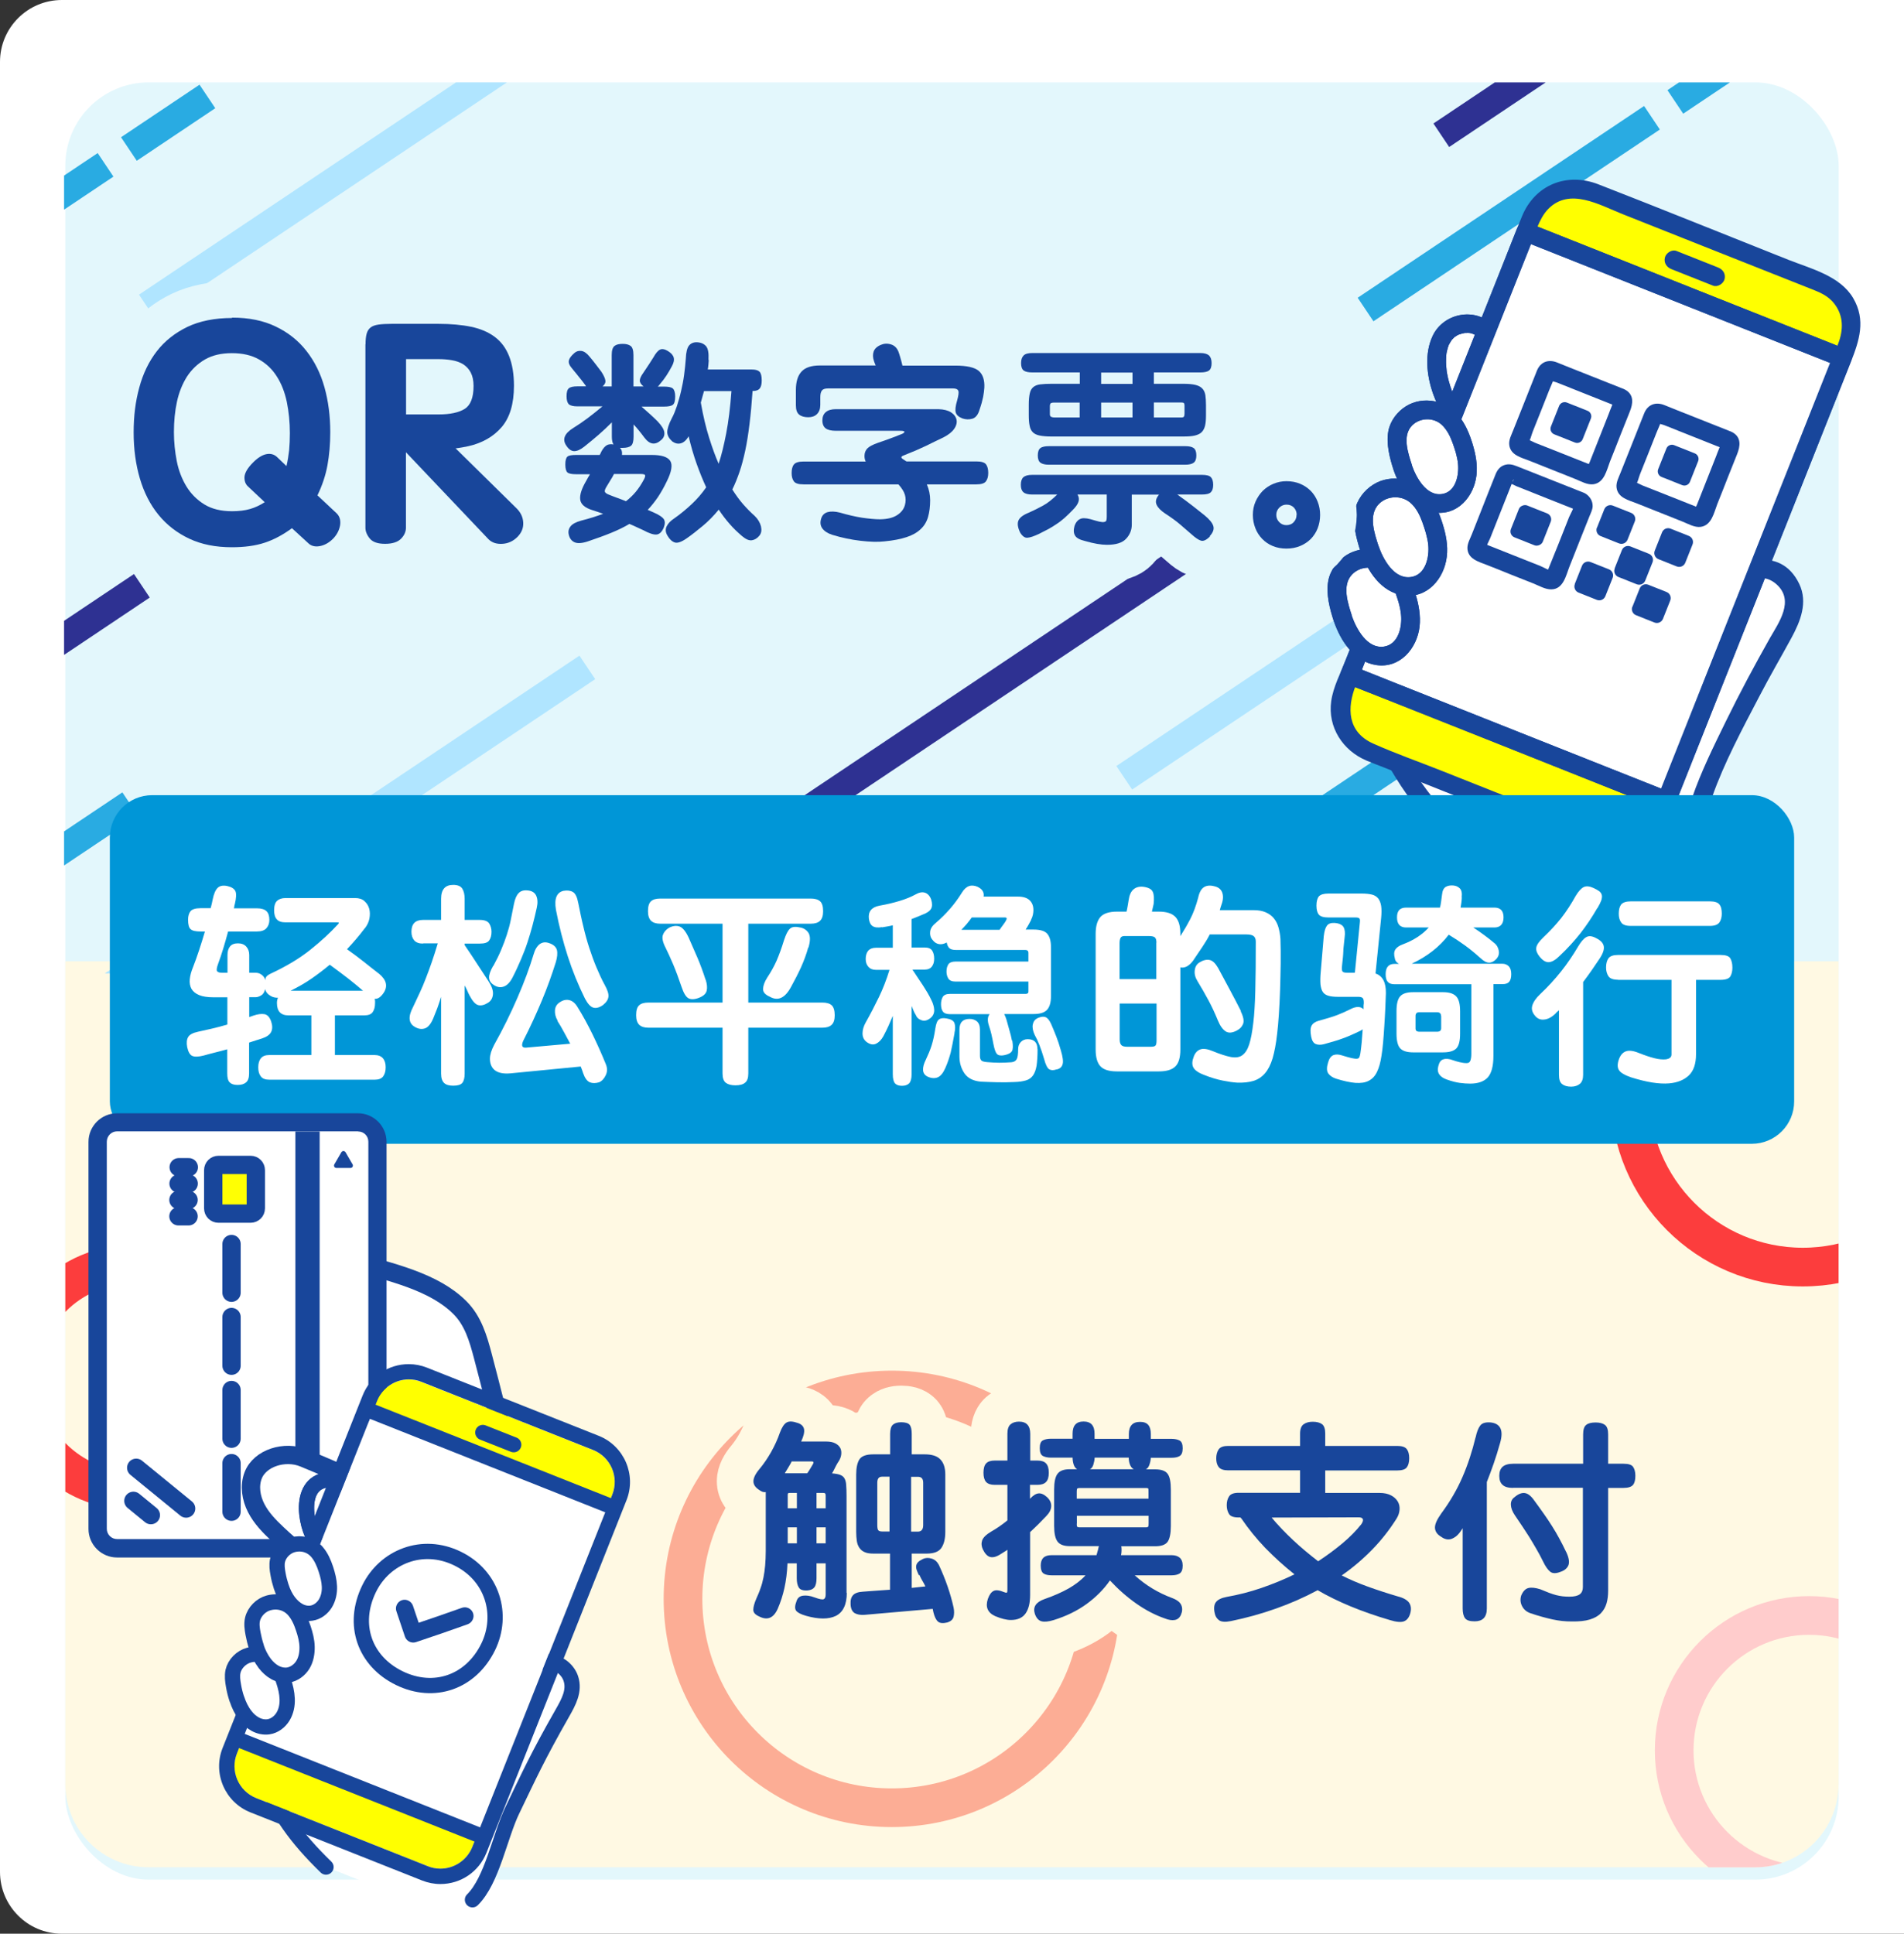 <?xml version="1.0" encoding="UTF-8"?>
<svg id="_レイヤー_2" data-name="レイヤー 2" xmlns="http://www.w3.org/2000/svg" xmlns:xlink="http://www.w3.org/1999/xlink" viewBox="0 0 156 158.41">
  <rect x="0" y="0" width="156" height="158.41" fill="#333333" stroke="none"/>
  <defs>
    <style>
      .cls-1, .cls-2, .cls-3, .cls-4, .cls-5, .cls-6, .cls-7, .cls-8 {
        fill: none;
      }

      .cls-2, .cls-9 {
        stroke-width: 1.25px;
      }

      .cls-2, .cls-9, .cls-3, .cls-10, .cls-4, .cls-5, .cls-6, .cls-7, .cls-11 {
        stroke-linejoin: round;
      }

      .cls-2, .cls-9, .cls-10, .cls-5, .cls-6, .cls-7, .cls-11 {
        stroke-linecap: round;
      }

      .cls-2, .cls-9, .cls-6, .cls-11 {
        stroke: #18469b;
      }

      .cls-9, .cls-10, .cls-12 {
        fill: #fff;
      }

      .cls-3 {
        stroke: #e3f7fc;
      }

      .cls-3, .cls-4 {
        stroke-width: 6px;
      }

      .cls-10 {
        stroke: #231815;
      }

      .cls-10, .cls-6, .cls-11 {
        stroke-width: 1.5px;
      }

      .cls-4 {
        stroke: #fff9e3;
      }

      .cls-5 {
        stroke: #fc3d3d;
      }

      .cls-5, .cls-7, .cls-8 {
        stroke-width: 3.17px;
      }

      .cls-7 {
        stroke: #fcad95;
      }

      .cls-13 {
        clip-path: url(#clippath-1);
      }

      .cls-14 {
        fill: #e3f7fc;
      }

      .cls-15 {
        fill: #ff0;
      }

      .cls-8 {
        stroke: #fcc;
        stroke-miterlimit: 10;
      }

      .cls-16 {
        fill: #2e3192;
      }

      .cls-17 {
        fill: #29abe2;
      }

      .cls-18 {
        fill: #18469b;
      }

      .cls-19 {
        fill: #fff9e3;
      }

      .cls-20 {
        fill: #b0e5ff;
      }

      .cls-21 {
        clip-path: url(#clippath);
      }

      .cls-11 {
        fill: #ffff03;
      }

      .cls-22 {
        fill: #0096d7;
      }
    </style>
    <clipPath id="clippath">
      <path class="cls-1" d="M5.35,78.75v67.39c0,3.77,3.06,6.83,6.83,6.83h131.63c3.77,0,6.83-3.06,6.83-6.83v-67.39H5.35Z"/>
    </clipPath>
    <clipPath id="clippath-1">
      <rect class="cls-1" x="5.25" y="6.75" width="145" height="73"/>
    </clipPath>
  </defs>
  <g id="_レイヤー_8" data-name="レイヤー 8">
    <g>
      <g>
        <path class="cls-12" d="M5.07,0h150.93v158.41H5.07c-2.8,0-5.07-2.27-5.07-5.07V5.07C0,2.27,2.27,0,5.07,0Z"/>
        <rect class="cls-14" x="5.35" y="6.75" width="145.3" height="147.23" rx="6.83" ry="6.83"/>
        <path class="cls-19" d="M5.35,78.75v67.39c0,3.77,3.06,6.83,6.83,6.83h131.63c3.77,0,6.83-3.06,6.83-6.83v-67.39H5.35Z"/>
        <g class="cls-21">
          <g>
            <circle class="cls-5" cx="10.85" cy="112.84" r="9.27"/>
            <circle class="cls-5" cx="147.71" cy="89.64" r="14.16"/>
            <circle class="cls-7" cx="73.07" cy="130.98" r="17.11"/>
            <circle class="cls-8" cx="148.22" cy="143.39" r="11.05"/>
          </g>
        </g>
        <g class="cls-13">
          <g>
            <g>
              <g>
                <rect class="cls-17" x="-17.21" y="20.2" width="28.24" height="2.32" transform="translate(-12.4 1.89) rotate(-33.8)"/>
                <rect class="cls-17" x="9.91" y="8.9" width="7.74" height="2.32" transform="translate(-3.27 9.36) rotate(-33.8)"/>
              </g>
              <rect class="cls-20" x="7.72" y="9.75" width="51.04" height="2.32" transform="translate(-.45 20.33) rotate(-33.8)"/>
            </g>
            <g>
              <g>
                <rect class="cls-17" x="113.88" y="52.23" width="28.24" height="2.32" transform="translate(-8.07 80.22) rotate(-33.8)"/>
                <rect class="cls-17" x="107.25" y="63.53" width="7.74" height="2.32" transform="translate(-17.2 72.74) rotate(-33.8)"/>
              </g>
              <rect class="cls-20" x="87.8" y="48.37" width="51.04" height="2.32" transform="translate(-8.4 71.4) rotate(-33.8)"/>
              <rect class="cls-16" x="57" y="54.28" width="51.04" height="2.32" transform="translate(-16.9 55.27) rotate(-33.8)"/>
            </g>
            <g>
              <g>
                <rect class="cls-17" x="109.5" y="16.35" width="28.24" height="2.32" transform="translate(11.15 71.72) rotate(-33.8)"/>
                <rect class="cls-17" x="136.62" y="5.05" width="7.74" height="2.32" transform="translate(20.28 79.19) rotate(-33.8)"/>
              </g>
              <rect class="cls-16" x="113.78" y="-4.27" width="51.04" height="2.32" transform="translate(25.27 76.96) rotate(-33.8)"/>
            </g>
            <g>
              <g>
                <rect class="cls-17" x="-23.54" y="78.16" width="28.24" height="2.32" transform="translate(-45.72 8.16) rotate(-33.8)"/>
                <rect class="cls-17" x="3.58" y="66.87" width="7.74" height="2.32" transform="translate(-36.58 15.64) rotate(-33.8)"/>
              </g>
              <rect class="cls-20" x="1.39" y="67.71" width="51.04" height="2.32" transform="translate(-33.76 26.61) rotate(-33.8)"/>
              <rect class="cls-16" x="-35.11" y="61.03" width="51.04" height="2.32" transform="translate(-36.21 5.17) rotate(-33.8)"/>
            </g>
          </g>
        </g>
        <g>
          <path class="cls-12" d="M136.88,64.76c1.75-4.4,5.61-14.12,7.23-18.2.13,0,.25,0,.37,0,1.14.14,2.08,1,2.37,1.87.2.62.17,1.21,0,1.79-.19.69-.56,1.35-.94,2.01-2.73,4.79-3.7,6.94-5.51,10.71-1.38,2.87-2.21,7.72-4.4,9.88,0,0,0,0-.01,0-1.48,1.13-3.44,1.4-5.17.71-5.05-2-10.95-4.35-10.95-4.35-2.4-2.34-3.98-4.32-5.31-6.64,5.09,2.02,16.52,6.56,16.52,6.56,1.94.77,4.14-.18,4.91-2.12,0,0,.34-.86.89-2.24Z"/>
          <path class="cls-18" d="M141.34,49.15c.98-1.18,2.79-2.59,4.24-1.26s.17,3.1-.56,4.37c-1.27,2.25-2.49,4.53-3.63,6.86-1,2.05-2.01,4.08-2.75,6.23-.8,2.34-1.43,5.08-3.19,6.92-.68.71.4,1.8,1.09,1.09,2.08-2.17,2.78-5.34,3.75-8.1s2.47-5.56,3.86-8.22c.84-1.62,1.76-3.19,2.63-4.79.73-1.35,1.36-2.9.64-4.41-1.56-3.27-5.35-2-7.18.21-.63.76.46,1.85,1.09,1.09h0Z"/>
          <path class="cls-18" d="M120.42,68.65c-1.44-1.41-2.81-2.89-3.97-4.55-1.09-1.56-1.98-3.25-2.77-4.98-.17-.38-.72-.47-1.05-.28-.39.23-.45.67-.28,1.05.81,1.78,1.72,3.5,2.85,5.1,1.21,1.72,2.62,3.27,4.13,4.74.71.69,1.8-.39,1.09-1.09h0Z"/>
          <g>
            <path class="cls-12" d="M121.77,27.18c-.45-.49-1.1-.73-1.76-.65-3.44.39-2.37,5.67-.87,7.27"/>
            <path class="cls-18" d="M122.31,26.63c-1.46-1.5-4.06-.97-4.93.89-.68,1.45-.49,3.22.02,4.69.27.77.63,1.52,1.19,2.13.67.73,1.76-.36,1.09-1.09-.04-.04-.07-.08-.1-.12-.09-.1.07.11-.03-.04-.07-.11-.14-.21-.21-.32-.07-.12-.14-.24-.2-.36-.03-.06-.06-.12-.09-.18-.07-.15,0,.03-.06-.13-.11-.29-.21-.58-.29-.89-.04-.14-.07-.29-.1-.43-.02-.08-.03-.17-.05-.26,0-.04-.01-.07-.02-.11-.02-.13.01.11,0-.02-.04-.31-.06-.63-.05-.95,0-.15.01-.31.03-.46-.02.14,0-.02.01-.07.02-.09.04-.18.06-.26.03-.13.07-.25.12-.38s-.05.08.04-.08c.04-.06.07-.13.11-.19.03-.05.07-.11.1-.16-.08.11,0,0,.04-.04.05-.05.1-.1.15-.15.12-.12-.04,0,.07-.06.07-.05.15-.09.22-.14.03-.02.06-.03.09-.04.1-.05-.11.04,0,0,.17-.06.35-.11.53-.14-.11.02.19,0,.24,0,.1,0,.2.02.3.05.25.07.44.21.62.39.69.71,1.78-.38,1.09-1.09h0Z"/>
          </g>
          <path class="cls-18" d="M122.31,26.63c-1.46-1.5-4.06-.97-4.93.89-.68,1.45-.49,3.22.02,4.69.27.77.63,1.52,1.19,2.13.67.73,1.76-.36,1.09-1.09-.04-.04-.07-.08-.1-.12-.09-.1.07.11-.03-.04-.07-.11-.14-.21-.21-.32-.07-.12-.14-.24-.2-.36-.03-.06-.06-.12-.09-.18-.07-.15,0,.03-.06-.13-.11-.29-.21-.58-.29-.89-.04-.14-.07-.29-.1-.43-.02-.08-.03-.17-.05-.26,0-.04-.01-.07-.02-.11-.02-.13.01.11,0-.02-.04-.31-.06-.63-.05-.95,0-.15.01-.31.03-.46-.02.14,0-.02.01-.07.02-.09.04-.18.06-.26.03-.13.07-.25.12-.38s-.05.08.04-.08c.04-.06.07-.13.11-.19.03-.05.07-.11.1-.16-.08.11,0,0,.04-.04.05-.05.1-.1.15-.15.12-.12-.04,0,.07-.06.07-.05.15-.09.22-.14.03-.02.06-.03.09-.04.1-.05-.11.04,0,0,.17-.06.35-.11.53-.14-.11.02.19,0,.24,0,.1,0,.2.02.3.05.25.07.44.21.62.39.69.71,1.78-.38,1.09-1.09h0Z"/>
          <g>
            <g>
              <path class="cls-15" d="M132.48,69.19c-.45,0-.9-.09-1.33-.26l-18.91-7.51c-.89-.35-1.59-1.03-1.97-1.92s-.39-1.86-.04-2.75l.48-1.21,25.59,10.16-.48,1.21c-.55,1.38-1.86,2.27-3.34,2.27h0Z"/>
              <path class="cls-18" d="M110.82,55.8l16.99,6.75,8.25,3.28-.41,1.03c-.52,1.3-1.76,2.15-3.16,2.15-.43,0-.85-.08-1.25-.24l-18.91-7.51c-1.74-.69-2.6-2.67-1.9-4.42l.41-1.03M110.6,55.3l-.55,1.39c-.77,1.94.18,4.14,2.12,4.91l18.91,7.51c.46.18.93.27,1.4.27,1.51,0,2.93-.9,3.52-2.39l.55-1.39c-7.2-2.86-18.77-7.46-25.95-10.31h0Z"/>
            </g>
            <g>
              <path class="cls-15" d="M125.26,18.9l.39-.99c.55-1.38,1.86-2.27,3.34-2.27.45,0,.9.09,1.33.25l18.91,7.51c.89.35,1.59,1.03,1.97,1.92s.39,1.86.04,2.75l-.39.99-25.59-10.16Z"/>
              <path class="cls-18" d="M129,15.84c.43,0,.85.08,1.25.24l18.91,7.51c.84.34,1.51.98,1.87,1.81.36.83.37,1.76.04,2.6l-.32.81-25.23-10.02.32-.81c.52-1.3,1.76-2.15,3.16-2.15M129,15.46c-1.51,0-2.93.9-3.52,2.39l-.46,1.17c7.18,2.85,18.75,7.45,25.95,10.3l.46-1.17c.77-1.94-.18-4.14-2.12-4.91l-18.91-7.51c-.46-.18-.93-.27-1.4-.27h0Z"/>
            </g>
            <path class="cls-18" d="M136.95,22.05c1.13.45,2.27.9,3.4,1.35.37.15.86-.16.95-.54.1-.44-.14-.79-.54-.95-1.13-.45-2.27-.9-3.4-1.35-.37-.15-.86.16-.95.54-.1.44.14.79.54.95h0Z"/>
            <g>
              <path class="cls-12" d="M150.23,29.03c-4.12-1.64-24.66-9.8-25.14-9.98l-.07-.03c-2.25,5.65-11.98,30.17-14.42,36.29.05.02.08.03.08.03.52.21,25.27,10.04,25.84,10.26h.02c2.43-6.11,12.17-30.63,14.41-36.28h-.03c-.05-.03-.3-.13-.71-.29Z"/>
              <path class="cls-18" d="M150.43,28.28c-7.48-2.97-14.95-5.94-22.43-8.91-.93-.37-1.86-.74-2.79-1.11-.41-.16-.81.19-.95.54-3.97,9.99-7.94,19.98-11.91,29.97-.84,2.11-1.67,4.21-2.51,6.32-.16.41.18.81.54.95,7.56,2.91,15.06,5.98,22.58,8.97,1.12.45,2.24.89,3.36,1.34.41.16.81-.19.95-.54,4-10.07,8-20.14,12-30.21.8-2.03,1.61-4.05,2.41-6.08.16-.41-.19-.81-.54-.95-.24-.1-.49-.19-.73-.29-.92-.37-1.32,1.12-.41,1.48.24.1.49.19.73.29l-.54-.95c-3.97,9.99-7.94,19.98-11.9,29.97-.84,2.11-1.67,4.21-2.51,6.32l.95-.54c-7.52-2.99-15.04-5.97-22.56-8.96-1.13-.45-2.26-.91-3.39-1.35l.54.95c4-10.07,8-20.14,12-30.21.8-2.03,1.61-4.05,2.41-6.08l-.95.54c6.81,2.71,13.63,5.41,20.44,8.12,1.59.63,3.18,1.26,4.77,1.89.92.37,1.32-1.12.41-1.48Z"/>
            </g>
            <path class="cls-18" d="M131.28,68.37c-4.39-1.74-8.78-3.49-13.17-5.23-1.86-.74-3.78-1.41-5.61-2.23-2.11-.95-2.15-2.92-1.42-4.76,3.94-9.93,7.89-19.85,11.83-29.78.82-2.05,1.63-4.11,2.45-6.16.39-.99.72-2.3,1.49-3.09,1.76-1.79,4.2-.33,6.09.42,2.74,1.09,5.47,2.17,8.21,3.26l7.09,2.81c.78.31,1.5.56,2.05,1.27.77.99.75,2.15.32,3.27-1.39,3.64-2.88,7.24-4.32,10.86l-6.92,17.41c-1.35,3.41-2.56,6.92-4.07,10.26-.73,1.61-2.36,2.24-4,1.67-.94-.32-1.34,1.16-.41,1.48,2.78.96,5.07-.67,6.07-3.2l1.94-4.89c2.33-5.86,4.65-11.71,6.98-17.57,1.92-4.83,3.84-9.67,5.76-14.5.69-1.75,1.26-3.45.19-5.26s-3.46-2.4-5.31-3.13c-5.19-2.06-10.36-4.16-15.56-6.18-2.57-1-5.18.02-6.25,2.6-.5,1.2-.96,2.42-1.44,3.63-4.33,10.91-8.67,21.82-13,32.72-.43,1.08-1.04,2.23-1.2,3.39-.3,2.14.96,4.06,2.9,4.87.44.19.89.35,1.34.53,5.41,2.15,10.82,4.3,16.24,6.45l1.34.53c.92.37,1.32-1.12.41-1.48Z"/>
            <path class="cls-18" d="M110.47,56.07c7.47,2.97,14.95,5.94,22.42,8.9,1.14.45,2.28.91,3.42,1.36.92.37,1.32-1.12.41-1.48-7.48-2.97-14.97-5.94-22.45-8.92-1.13-.45-2.26-.9-3.4-1.35-.92-.37-1.32,1.12-.41,1.48h0Z"/>
            <path class="cls-18" d="M124.89,19.78c7.47,2.97,14.95,5.94,22.42,8.9,1.14.45,2.28.91,3.42,1.36.92.37,1.32-1.12.41-1.48-7.48-2.97-14.97-5.94-22.45-8.92-1.13-.45-2.26-.9-3.4-1.35-.92-.37-1.32,1.12-.41,1.48h0Z"/>
          </g>
          <g>
            <path class="cls-18" d="M132.97,31.84c-1.08-.43-2.17-.86-3.25-1.29-.71-.28-1.42-.56-2.13-.85s-1.36-.07-1.66.65c-.4.99-.79,1.98-1.18,2.97l-.77,1.93c-.15.39-.38.79-.32,1.22.12.83.98,1.01,1.64,1.27s1.34.53,2.01.8c.59.24,1.19.47,1.78.71.45.18.97.49,1.47.42.89-.13,1.08-1.16,1.35-1.86.3-.75.6-1.5.89-2.25.24-.61.49-1.22.73-1.83.27-.67.37-1.39-.38-1.81-.86-.48-1.64.84-.78,1.33l-.15-.39c-.02.06-.05.12-.07.17-.04.09-.08.19-.11.28-.08.2-.16.39-.23.59-.2.51-.4,1.01-.6,1.52-.22.56-.44,1.11-.66,1.67-.1.25-.2.51-.3.76-.02.05-.21.42-.18.46.43-.07.54-.14.32-.21-.04-.02-.09-.03-.13-.05-.94-.37-1.88-.75-2.82-1.12-.55-.22-1.1-.44-1.65-.65-.12-.05-.7-.36-.78-.31l.17.4h0s0-.04.02-.05c.18-.24.27-.68.38-.96l.67-1.68.68-1.72c.14-.36.33-.72.43-1.09,0-.03.04-.07.04-.1h0c.07-.19-.08-.08-.46.32.05.1.52.21.63.25.65.26,1.31.52,1.96.78,1.01.4,2.02.8,3.04,1.21.39.15.84-.17.95-.54.12-.44-.15-.79-.54-.95Z"/>
            <path class="cls-18" d="M141.76,35.33c-1.08-.43-2.17-.86-3.25-1.29-.71-.28-1.42-.56-2.13-.85s-1.36-.07-1.66.65c-.4.99-.79,1.98-1.18,2.97l-.77,1.93c-.15.39-.38.79-.32,1.22.12.83.98,1.01,1.64,1.27s1.34.53,2.01.8c.59.24,1.19.47,1.78.71.45.18.97.49,1.47.42.89-.13,1.08-1.16,1.35-1.86.3-.75.6-1.5.89-2.25.24-.61.49-1.22.73-1.83.27-.67.37-1.39-.38-1.81-.86-.48-1.64.84-.78,1.33l-.15-.39c-.02.06-.05.12-.07.17-.04.09-.08.19-.11.28-.08.2-.16.39-.23.59-.2.51-.4,1.01-.6,1.52-.22.56-.44,1.11-.66,1.67-.1.25-.2.51-.3.76-.02.05-.21.42-.18.46.43-.07.54-.14.32-.21-.04-.02-.09-.03-.13-.05-.94-.37-1.88-.75-2.82-1.12-.55-.22-1.1-.44-1.65-.65-.12-.05-.7-.36-.78-.31l.17.4h0s0-.04.02-.05c.18-.24.27-.68.38-.96l.67-1.68.68-1.72c.14-.36.33-.72.43-1.09,0-.03.04-.07.04-.1h0c.07-.19-.08-.08-.46.32.05.1.52.21.63.25.65.26,1.31.52,1.96.78,1.01.4,2.02.8,3.04,1.21.39.15.84-.17.95-.54.12-.44-.15-.79-.54-.95Z"/>
            <path class="cls-18" d="M129.7,40.34c-1.08-.43-2.16-.86-3.23-1.28-.72-.29-1.44-.57-2.17-.86-.36-.14-.67-.23-1.05-.1-.35.12-.56.39-.7.72-.4.99-.79,1.99-1.18,2.98l-.77,1.95c-.13.34-.36.73-.37,1.11-.01.92.9,1.15,1.59,1.42s1.37.54,2.05.82c.59.23,1.18.47,1.77.7.45.18.99.5,1.48.48.98-.02,1.19-1.16,1.48-1.89s.59-1.48.88-2.22c.25-.63.5-1.25.75-1.88.11-.27.26-.55.26-.84,0-.44-.25-.81-.61-1.03-.85-.51-1.63.82-.78,1.33l-.05-.03-.1-.39c.03.27-.28.77-.39,1.03-.18.46-.37.93-.55,1.39-.21.53-.42,1.07-.64,1.6-.1.26-.2.51-.31.77-.06.16-.12.31-.19.47l-.06.16c-.08.18-.09.21-.02.08l.39-.1c-.27.03-.75-.28-1.01-.38-.46-.18-.93-.37-1.39-.55-.54-.21-1.07-.43-1.61-.64-.26-.1-.52-.21-.78-.31-.16-.06-.32-.13-.48-.19l-.16-.06c-.18-.08-.21-.09-.08-.02l.1.39c-.02-.24.23-.65.32-.87l.78-1.97.79-1.99.25-.64c.03-.07.05-.13.08-.2.07-.18,0,.14-.07.17l-.39.1c.2-.02.55.19.74.27.29.11.57.23.86.34.54.22,1.08.43,1.63.65.84.33,1.68.67,2.52,1,.39.15.84-.17.95-.54.12-.44-.15-.79-.54-.95Z"/>
            <path class="cls-18" d="M136.58,36.7h1.82c.27,0,.49.22.49.49v1.82c0,.27-.22.49-.49.49h-1.82c-.27,0-.49-.22-.49-.49v-1.82c0-.27.22-.49.49-.49Z" transform="translate(51.32 151.81) rotate(-68.33)"/>
            <path class="cls-18" d="M127.79,33.21h1.82c.27,0,.49.22.49.49v1.82c0,.27-.22.49-.49.49h-1.82c-.27,0-.49-.22-.49-.49v-1.82c0-.27.22-.49.49-.49Z" transform="translate(49.02 141.44) rotate(-68.33)"/>
            <rect class="cls-18" x="124.01" y="41.63" width="2.81" height="2.81" rx=".52" ry=".52" transform="translate(39.12 143.7) rotate(-68.33)"/>
            <path class="cls-18" d="M131.58,41.62h1.62c.3,0,.54.24.54.54v1.61c0,.3-.24.54-.54.54h-1.61c-.3,0-.54-.24-.54-.54v-1.62c0-.3.24-.54.54-.54Z" transform="translate(43.58 150.14) rotate(-68.33)"/>
            <path class="cls-18" d="M133.02,44.96h1.61c.3,0,.54.24.54.54v1.62c0,.3-.24.54-.54.54h-1.61c-.3,0-.54-.24-.54-.54v-1.61c0-.3.24-.54.54-.54Z" transform="translate(41.39 153.58) rotate(-68.33)"/>
            <path class="cls-18" d="M136.31,43.5h1.61c.3,0,.54.24.54.54v1.61c0,.3-.24.54-.54.54h-1.61c-.3,0-.54-.24-.54-.54v-1.61c0-.3.24-.54.54-.54Z" transform="translate(44.82 155.72) rotate(-68.33)"/>
            <path class="cls-18" d="M129.75,46.23h1.61c.3,0,.54.24.54.54v1.62c0,.3-.24.54-.54.54h-1.61c-.3,0-.54-.24-.54-.54v-1.61c0-.3.24-.54.54-.54Z" transform="translate(38.15 151.35) rotate(-68.33)"/>
            <path class="cls-18" d="M134.48,48.11h1.62c.3,0,.54.24.54.54v1.61c0,.3-.24.54-.54.54h-1.61c-.3,0-.54-.24-.54-.54v-1.62c0-.3.24-.54.54-.54Z" transform="translate(39.38 156.92) rotate(-68.33)"/>
          </g>
          <g>
            <path class="cls-12" d="M110.03,50.66c-.16-.48-.28-.97-.37-1.47-.1-.52-.17-1.05-.05-1.56.19-.84.92-1.57,1.75-1.79,1.02-.28,2.05,0,2.76.79.51.57.82,1.3,1.05,2.02.21.64.38,1.31.4,1.99s-.11,1.37-.46,1.95-.94,1.03-1.61,1.13c-.49.07-1-.04-1.44-.28s-.81-.58-1.11-.98c-.42-.54-.71-1.16-.93-1.81Z"/>
            <path class="cls-18" d="M110.77,50.46c-.33-1.03-.85-2.52.02-3.41.69-.71,1.89-.73,2.61-.06.43.4.7.94.9,1.48.22.6.43,1.24.49,1.88.1.99-.2,2.44-1.4,2.62-1.37.2-2.26-1.45-2.63-2.51-.32-.93-1.8-.53-1.48.41.55,1.61,1.65,3.34,3.48,3.61,1.95.29,3.34-1.36,3.55-3.15.1-.9-.07-1.81-.33-2.66s-.61-1.71-1.19-2.42c-1.05-1.29-3-1.68-4.45-.79-.75.47-1.35,1.24-1.51,2.12-.2,1.08.12,2.28.45,3.3.3.94,1.79.54,1.48-.41Z"/>
          </g>
          <path class="cls-18" d="M110.77,50.46c-.33-1.03-.85-2.52.02-3.41.69-.71,1.89-.73,2.61-.06.43.4.7.94.9,1.48.22.6.43,1.24.49,1.88.1.99-.2,2.44-1.4,2.62-1.37.2-2.26-1.45-2.63-2.51-.32-.93-1.8-.53-1.48.41.55,1.61,1.65,3.34,3.48,3.61,1.95.29,3.34-1.36,3.55-3.15.1-.9-.07-1.81-.33-2.66s-.61-1.71-1.19-2.42c-1.05-1.29-3-1.68-4.45-.79-.75.47-1.35,1.24-1.51,2.12-.2,1.08.12,2.28.45,3.3.3.94,1.79.54,1.48-.41Z"/>
          <g>
            <path class="cls-12" d="M112.21,44.94c-.16-.48-.28-.98-.37-1.48-.1-.52-.17-1.06-.05-1.58.2-.85.93-1.58,1.76-1.81,1.03-.28,2.07,0,2.79.8.52.58.82,1.31,1.06,2.04.21.65.38,1.32.41,2s-.11,1.39-.46,1.97-.95,1.04-1.63,1.14c-.49.07-1.01-.04-1.45-.28s-.81-.59-1.12-.98c-.42-.55-.72-1.17-.94-1.82Z"/>
            <path class="cls-18" d="M112.95,44.74c-.34-1.04-.86-2.55.02-3.45.7-.71,1.91-.74,2.64-.06.43.4.71.95.91,1.5.22.61.43,1.25.5,1.9.1,1-.21,2.46-1.41,2.64-1.39.21-2.29-1.46-2.66-2.54-.32-.93-1.8-.53-1.48.41.56,1.62,1.66,3.36,3.5,3.63,1.96.29,3.36-1.37,3.57-3.17.11-.9-.07-1.82-.34-2.68s-.62-1.72-1.2-2.43c-1.06-1.3-3.02-1.7-4.47-.8-.76.47-1.35,1.25-1.52,2.13-.2,1.08.12,2.29.45,3.32.3.94,1.79.54,1.48-.41Z"/>
          </g>
          <path class="cls-18" d="M112.95,44.74c-.34-1.04-.86-2.55.02-3.45.7-.71,1.91-.74,2.64-.06.43.4.71.95.91,1.5.22.61.43,1.25.5,1.9.1,1-.21,2.46-1.41,2.64-1.39.21-2.29-1.46-2.66-2.54-.32-.93-1.8-.53-1.48.41.56,1.62,1.66,3.36,3.5,3.63,1.96.29,3.36-1.37,3.57-3.17.11-.9-.07-1.82-.34-2.68s-.62-1.72-1.2-2.43c-1.06-1.3-3.02-1.7-4.47-.8-.76.47-1.35,1.25-1.52,2.13-.2,1.08.12,2.29.45,3.32.3.94,1.79.54,1.48-.41Z"/>
          <g>
            <path class="cls-12" d="M114.93,38.3c-.15-.46-.27-.93-.35-1.4-.09-.49-.16-1.01-.05-1.5.19-.8.88-1.5,1.67-1.72.98-.27,1.96,0,2.65.76.49.55.78,1.24,1.01,1.94.2.62.36,1.25.39,1.9s-.1,1.31-.44,1.87-.9.99-1.54,1.08c-.47.07-.96-.04-1.37-.27s-.77-.56-1.06-.93c-.4-.52-.68-1.11-.89-1.73Z"/>
            <path class="cls-18" d="M115.68,38.09c-.31-.97-.81-2.39.01-3.23.65-.66,1.77-.69,2.45-.05.4.38.66.89.85,1.4.21.57.41,1.18.47,1.79.09.93-.18,2.3-1.31,2.47-1.29.2-2.14-1.38-2.48-2.38-.13-.39-.53-.65-.95-.54-.38.1-.67.55-.54.95.53,1.55,1.59,3.21,3.35,3.48,1.89.28,3.24-1.31,3.44-3.05.1-.86-.07-1.74-.32-2.56s-.59-1.65-1.15-2.33c-1.02-1.25-2.9-1.62-4.29-.77-.73.45-1.3,1.2-1.46,2.05-.19,1.04.11,2.19.43,3.18s1.79.54,1.48-.41Z"/>
          </g>
          <path class="cls-18" d="M115.68,38.09c-.31-.97-.81-2.39.01-3.23.65-.66,1.77-.69,2.45-.05.4.38.66.89.85,1.4.21.57.41,1.18.47,1.79.09.93-.18,2.3-1.31,2.47-1.29.2-2.14-1.38-2.48-2.38-.13-.39-.53-.65-.95-.54-.38.1-.67.55-.54.95.53,1.55,1.59,3.21,3.35,3.48,1.89.28,3.24-1.31,3.44-3.05.1-.86-.07-1.74-.32-2.56s-.59-1.65-1.15-2.33c-1.02-1.25-2.9-1.62-4.29-.77-.73.45-1.3,1.2-1.46,2.05-.19,1.04.11,2.19.43,3.18s1.79.54,1.48-.41Z"/>
        </g>
        <rect class="cls-22" x="9" y="65.14" width="138" height="28.56" rx="3.47" ry="3.47"/>
        <g>
          <path class="cls-12" d="M43.68,128.46c-.21-1.31-2.95-13.28-4.4-18.56-.3-1.1-.86-2.13-1.7-2.92-2.08-1.97-5.37-2.79-9.4-3.83,0,0,0,11.39,0,17.69-1.1-.51-1.97-.87-3.25-1.4-1.54-.64-3.6-.01-4.15,1.43-.33.86-.17,1.85.25,2.67s1.07,1.49,1.74,2.12c2.58,2.43,7.47,7.07,8.35,7.75,1.77-.02,5.93-1.21,7.27-1.65.99-.33,3.11-1.22,5.29-3.3Z"/>
          <path class="cls-6" d="M28.15,103.16c4.11,1.06,7.45,1.89,9.52,3.95,1.09,1.08,1.51,2.53,1.9,4.01,1.5,5.7,2.79,11.04,3.94,16.91"/>
          <g>
            <line class="cls-10" x1="26.44" y1="92.94" x2="26.44" y2="126.34"/>
            <g>
              <path class="cls-12" d="M9.59,91.94h19.74c.88,0,1.59.71,1.59,1.59v31.71c0,.88-.71,1.59-1.59,1.59H9.59c-.88,0-1.59-.71-1.59-1.59v-31.71c0-.88.71-1.59,1.59-1.59Z"/>
              <path class="cls-18" d="M29.34,92.69c.47,0,.84.37.84.84v31.71c0,.47-.38.84-.85.84H9.59c-.47,0-.84-.38-.84-.84,0-8.29,0-22.63,0-31.71,0-.47.38-.85.84-.85h19.75M29.34,91.2H9.59c-1.29,0-2.34,1.05-2.34,2.34v31.71c0,1.29,1.05,2.34,2.34,2.34h19.74c1.29,0,2.34-1.05,2.34-2.34v-31.71c0-1.29-1.05-2.34-2.34-2.34h0Z"/>
            </g>
            <path class="cls-18" d="M27.97,94.39l-.58,1c-.07.13.02.29.17.29.39,0,.77,0,1.16,0,.15,0,.24-.16.17-.29l-.58-1c-.08-.13-.26-.13-.34,0Z"/>
            <path class="cls-11" d="M17.9,95.43h2.63c.24,0,.43.19.43.43v3.13c0,.24-.19.43-.43.43h-2.63c-.24,0-.43-.19-.43-.43v-3.13c0-.24.19-.43.43-.43Z"/>
            <path class="cls-6" d="M15.45,99.64h-.83"/>
            <path class="cls-6" d="M15.45,98.3h-.83"/>
            <path class="cls-6" d="M15.46,96.96h-.83"/>
            <path class="cls-6" d="M15.47,95.62h-.83"/>
            <line class="cls-6" x1="18.97" y1="123.84" x2="18.97" y2="119.86"/>
            <line class="cls-6" x1="18.97" y1="117.86" x2="18.97" y2="113.87"/>
            <line class="cls-6" x1="18.97" y1="111.88" x2="18.97" y2="107.89"/>
            <line class="cls-6" x1="18.97" y1="105.9" x2="18.97" y2="101.91"/>
            <path class="cls-6" d="M12.36,124.12c-.39-.32-1.05-.86-1.43-1.17"/>
            <path class="cls-6" d="M15.25,123.58c-1.12-.92-3.02-2.47-4.09-3.34"/>
            <path class="cls-18" d="M26.19,126.09h-1.99v-33.4h1.99v33.4Z"/>
          </g>
          <path class="cls-12" d="M36.34,124.56c-3.25-1.35-3.66-1.53-7.08-3.19-1.7-.83-2.69-1.23-4.37-1.93-1.54-.64-3.6-.01-4.15,1.43-.33.86-.17,1.85.25,2.67s1.07,1.49,1.74,2.12c2.58,2.43,5.6,4.41,7.9,7.11l5.71-8.21Z"/>
          <path class="cls-6" d="M36.34,124.56c-3.25-1.35-3.66-1.53-7.08-3.19-1.7-.83-2.69-1.23-4.37-1.93-1.54-.64-3.6-.01-4.15,1.43-.33.86-.17,1.85.25,2.67s1.07,1.49,1.74,2.12c2.58,2.43,5.6,4.41,7.9,7.11"/>
        </g>
        <g>
          <path class="cls-12" d="M39.35,149.65c1.3-3.27,4.17-10.49,5.37-13.53.09,0,.19,0,.27,0,.85.11,1.55.74,1.76,1.39.15.46.13.9,0,1.33-.14.51-.42,1-.7,1.49-2.03,3.56-2.75,5.16-4.1,7.96-1.03,2.13-1.65,5.74-3.27,7.34,0,0,0,0,0,0-1.1.84-2.56,1.04-3.84.53-3.75-1.49-8.14-3.23-8.14-3.23-1.78-1.74-2.96-3.21-3.95-4.94,3.78,1.5,12.28,4.88,12.28,4.88,1.44.57,3.08-.13,3.65-1.58,0,0,.25-.64.66-1.66Z"/>
          <path class="cls-2" d="M42.27,137.64c.64-.83,1.84-1.63,2.74-1.52s1.55.74,1.76,1.39c.33,1-.18,1.92-.69,2.82-2.03,3.56-2.75,5.16-4.1,7.96-1.03,2.13-1.65,5.74-3.27,7.34"/>
          <path class="cls-2" d="M26.71,152.95c-2.51-2.44-3.82-4.36-5.09-7.2"/>
          <path class="cls-9" d="M28.12,121.71c-.33-.36-.82-.54-1.31-.48-2.55.29-1.76,4.21-.65,5.41"/>
          <path class="cls-2" d="M28.12,121.71c-.33-.36-.82-.54-1.31-.48-2.55.29-1.76,4.21-.65,5.41"/>
          <g>
            <path class="cls-15" d="M19.41,143.65c-.57,1.44.13,3.08,1.58,3.65l14.06,5.58c1.44.57,3.08-.13,3.65-1.58l.41-1.03c-5.35-2.12-13.95-5.54-19.29-7.66l-.41,1.03Z"/>
            <path class="cls-15" d="M50.16,122.44c.57-1.44-.13-3.08-1.58-3.65l-14.06-5.58c-1.44-.57-3.08.13-3.65,1.58l-.34.87c5.33,2.12,13.94,5.54,19.29,7.66l.34-.87Z"/>
            <path class="cls-2" d="M39.56,117.35c.39.15,2.1.83,2.53,1"/>
            <path class="cls-12" d="M49.27,123.09c-3.07-1.22-18.33-7.28-18.69-7.42l-.06-.02c-1.67,4.2-8.91,22.42-10.72,26.97.04.01.06.02.06.02.39.15,18.79,7.46,19.21,7.63h.02c1.81-4.54,9.05-22.77,10.71-26.97h-.02s-.22-.1-.53-.22Z"/>
            <path class="cls-18" d="M33.49,113c.35,0,.7.06,1.04.2l14.06,5.58c1.44.57,2.15,2.21,1.58,3.65l-11.47,28.87c-.44,1.1-1.5,1.78-2.61,1.78-.35,0-.7-.06-1.04-.2l-14.06-5.58c-1.44-.57-2.15-2.21-1.58-3.65l11.47-28.87c.44-1.1,1.5-1.78,2.61-1.78M33.49,111.75h0c-1.68,0-3.16,1.01-3.78,2.57l-11.47,28.87c-.83,2.08.19,4.45,2.28,5.28l14.06,5.58c.48.19.99.29,1.5.29,1.68,0,3.16-1.01,3.78-2.57l11.47-28.87c.83-2.08-.19-4.45-2.28-5.28l-14.06-5.58c-.48-.19-.99-.29-1.5-.29h0Z"/>
            <path class="cls-2" d="M19.87,142.64c.39.15,18.79,7.46,19.21,7.63"/>
            <path class="cls-2" d="M30.59,115.67c.39.15,18.79,7.46,19.21,7.63"/>
          </g>
          <path class="cls-12" d="M19.4,139.17c-.12-.36-.21-.72-.27-1.09-.07-.38-.12-.78-.04-1.16.14-.62.68-1.16,1.3-1.33.76-.21,1.53,0,2.06.59.38.42.61.96.78,1.51.16.48.28.97.3,1.48s-.08,1.02-.34,1.45-.7.77-1.2.84c-.36.05-.74-.03-1.07-.21s-.6-.43-.82-.72c-.31-.4-.53-.86-.69-1.35Z"/>
          <path class="cls-2" d="M19.4,139.17c-.12-.36-.21-.72-.27-1.09-.07-.38-.12-.78-.04-1.16.14-.62.68-1.16,1.3-1.33.76-.21,1.53,0,2.06.59.38.42.61.96.78,1.51.16.48.28.97.3,1.48s-.08,1.02-.34,1.45-.7.77-1.2.84c-.36.05-.74-.03-1.07-.21s-.6-.43-.82-.72c-.31-.4-.53-.86-.69-1.35Z"/>
          <path class="cls-12" d="M21.01,134.92c-.12-.36-.21-.73-.28-1.1-.07-.39-.13-.79-.04-1.17.15-.63.69-1.17,1.31-1.34.77-.21,1.54,0,2.07.59.38.43.61.97.79,1.52.16.48.29.98.3,1.49s-.08,1.03-.34,1.46-.71.77-1.21.85c-.37.05-.75-.03-1.08-.21s-.6-.44-.83-.73c-.31-.41-.54-.87-.7-1.36Z"/>
          <path class="cls-2" d="M21.01,134.92c-.12-.36-.21-.73-.28-1.1-.07-.39-.13-.79-.04-1.17.15-.63.69-1.17,1.31-1.34.77-.21,1.54,0,2.07.59.38.43.61.97.79,1.52.16.48.29.98.3,1.49s-.08,1.03-.34,1.46-.71.77-1.21.85c-.37.05-.75-.03-1.08-.21s-.6-.44-.83-.73c-.31-.41-.54-.87-.7-1.36Z"/>
          <path class="cls-12" d="M23.04,129.98c-.11-.34-.2-.69-.26-1.04-.07-.37-.12-.75-.04-1.11.14-.6.65-1.11,1.24-1.28.73-.2,1.46,0,1.97.56.36.41.58.92.75,1.44.15.46.27.93.29,1.41s-.08.98-.33,1.39c-.25.41-.67.73-1.15.8-.35.05-.71-.03-1.02-.2s-.57-.41-.79-.69c-.3-.38-.51-.82-.66-1.29Z"/>
          <path class="cls-2" d="M23.04,129.98c-.11-.34-.2-.69-.26-1.04-.07-.37-.12-.75-.04-1.11.14-.6.65-1.11,1.24-1.28.73-.2,1.46,0,1.97.56.36.41.58.92.75,1.44.15.46.27.93.29,1.41s-.08.98-.33,1.39c-.25.41-.67.73-1.15.8-.35.05-.71-.03-1.02-.2s-.57-.41-.79-.69c-.3-.38-.51-.82-.66-1.29Z"/>
          <g>
            <path class="cls-2" d="M37.49,127.68c-2.88-1.41-5.97-.15-7.25,2.47-1.43,2.93-.37,5.93,2.47,7.32s5.87.35,7.29-2.56c1.28-2.63.36-5.83-2.51-7.23Z"/>
            <path class="cls-18" d="M32.48,132c.24.69.46,1.39.7,2.08.13.37.54.57.91.44,1.42-.47,2.83-.96,4.23-1.46.36-.13.57-.54.44-.91s-.54-.57-.91-.44c-1.41.5-2.82.99-4.23,1.46l.91.44c-.24-.69-.46-1.39-.7-2.08-.13-.36-.54-.57-.91-.44s-.57.54-.44.91h0Z"/>
          </g>
        </g>
        <g>
          <path class="cls-12" d="M29.89,76.04c-.46.61-.95,1.18-1.46,1.72.51.36.99.72,1.43,1.07s.84.67,1.21.95c.6.5.72,1.02.36,1.56-.24.35-.48.51-.73.48.01.06.02.11.03.17,0,.06,0,.11,0,.17,0,.33-.07.58-.2.76-.13.18-.36.26-.69.26h-2.4v3.25h3.26c.29,0,.52.09.67.26s.23.42.23.74-.07.55-.2.74c-.14.19-.37.28-.7.28h-8.64c-.33,0-.56-.09-.7-.28-.14-.19-.2-.43-.2-.74s.07-.56.22-.74c.15-.18.37-.26.68-.26h3.45v-3.25h-1.87c-.64,0-.95-.34-.95-1.02,0-.15.03-.29.08-.43-.08.01-.17,0-.28-.02-.11-.02-.21-.06-.31-.12-.1-.06-.2-.13-.28-.22s-.14-.2-.18-.34c-.05.25-.16.42-.33.52-.18.1-.32.14-.43.14h-.54v1.63c.06-.02.11-.04.17-.06.06-.02.11-.04.17-.06.35-.12.65-.16.9-.12.25.04.44.25.56.61.11.33.11.61,0,.84s-.36.41-.75.54c-.18.06-.36.11-.54.17-.18.06-.35.11-.52.17v2.52c0,.35-.08.6-.25.74-.16.14-.39.21-.69.21s-.51-.07-.65-.21c-.14-.14-.2-.39-.2-.74v-1.97c-.33.09-.66.18-.99.26-.33.08-.65.17-.94.25-.43.11-.74.12-.94.03-.19-.09-.33-.33-.41-.71-.07-.36-.04-.64.08-.84.12-.2.39-.34.81-.43.36-.08.75-.17,1.16-.26s.82-.21,1.24-.33v-2.23h-1.12c-.5,0-.9-.06-1.19-.18-.29-.12-.5-.29-.63-.51-.12-.22-.17-.49-.14-.79.03-.31.12-.64.27-1,.17-.43.33-.89.49-1.37s.32-1,.48-1.54h-.36c-.4,0-.67-.06-.81-.19-.14-.12-.21-.38-.21-.78,0-.29.07-.53.2-.69s.41-.25.82-.25h.83c.07-.24.12-.48.17-.73.09-.45.23-.77.41-.94.18-.17.45-.22.8-.14.34.08.56.22.65.42.09.2.07.55-.05,1.06-.02.06-.04.11-.04.17s-.02.11-.04.17h1.89c.36,0,.62.08.78.23.16.15.24.39.24.72,0,.27-.08.5-.24.68-.16.18-.42.27-.78.27h-2.36c-.14.51-.27.98-.4,1.4-.13.42-.27.85-.43,1.28-.1.28-.13.47-.08.56.05.09.19.14.42.14h.44v-1.46c0-.29.07-.53.21-.7s.36-.25.65-.25.52.09.68.27c.16.18.24.41.24.68v1.46h.54c.18,0,.35.06.5.18.15.12.25.27.28.45-.01-.1.01-.2.07-.29.06-.09.18-.18.37-.27,1.27-.59,2.35-1.24,3.23-1.94s1.65-1.41,2.3-2.12c.09-.09.07-.14-.07-.14h-4.25c-.33,0-.57-.08-.71-.25-.15-.16-.22-.41-.22-.74,0-.36.08-.62.24-.77.16-.15.39-.23.7-.23h5.7c.32,0,.57.08.76.25.19.17.32.37.39.62.07.25.07.52.02.8s-.18.55-.37.8ZM27.02,79.03c-.48.4-.98.78-1.5,1.14s-1.1.69-1.71.99h5.93c-.33-.29-.73-.62-1.2-.99s-.98-.74-1.52-1.14Z"/>
          <path class="cls-12" d="M34.66,77.3c-.33,0-.57-.09-.72-.26-.15-.18-.23-.41-.23-.71,0-.65.32-.97.95-.97h1.48v-1.73c0-.76.33-1.14.99-1.14.36,0,.61.1.74.3.13.2.2.48.2.84v1.73h1.24c.39,0,.64.1.77.29.12.19.19.42.19.68,0,.29-.06.53-.19.71-.12.18-.38.26-.77.26h-1.24v.12c.39.57.72,1.07,1.01,1.52.29.45.6.92.93,1.42.27.41.4.77.38,1.07-.02.3-.14.54-.38.7-.31.2-.58.27-.82.21-.24-.06-.48-.33-.73-.81-.08-.16-.15-.3-.2-.43-.06-.13-.12-.25-.19-.37v7.22c0,.36-.07.62-.2.77-.13.15-.38.22-.74.22-.33,0-.58-.07-.74-.22-.16-.15-.25-.4-.25-.77v-6.29c-.1.33-.21.64-.31.93-.11.29-.22.57-.33.83-.2.48-.44.75-.7.83-.26.08-.53.04-.8-.12-.52-.29-.58-.83-.17-1.61.18-.39.36-.77.54-1.15s.35-.78.51-1.2c.16-.42.33-.86.49-1.33s.33-.99.5-1.56h-1.21ZM40.42,79.13c.26-.48.48-.92.65-1.34.18-.42.33-.83.46-1.23.13-.4.24-.8.32-1.21s.17-.84.26-1.3c.08-.4.2-.69.37-.87.16-.18.39-.26.69-.24.39.02.64.17.76.43.12.26.14.59.05.99-.11.51-.23.99-.35,1.45-.12.46-.26.92-.41,1.38-.15.46-.33.92-.53,1.39-.2.47-.43.98-.71,1.52-.2.38-.44.63-.71.72-.27.1-.55.05-.83-.14-.24-.16-.36-.35-.37-.59s.1-.55.33-.96ZM45.69,83.62c-.17-.29-.24-.58-.22-.86s.15-.5.39-.65c.26-.18.52-.24.78-.18.26.06.49.25.68.57.43.69.84,1.44,1.23,2.24.39.8.75,1.61,1.08,2.42.14.33.14.63,0,.92-.13.28-.31.48-.54.58-.29.09-.55.09-.77,0-.22-.1-.4-.34-.54-.74-.02-.07-.05-.15-.08-.24-.03-.09-.07-.19-.12-.31l-5.76.56c-.58.05-1-.04-1.27-.25s-.41-.53-.41-.95c0-.16.03-.33.09-.53.06-.19.15-.4.26-.61.73-1.3,1.36-2.59,1.91-3.86.55-1.27.99-2.45,1.32-3.55.11-.39.28-.66.49-.83.22-.16.48-.2.78-.09.36.12.57.31.64.57.06.25.03.59-.09.99-.33,1.05-.71,2.11-1.15,3.16-.44,1.05-.94,2.15-1.52,3.28-.18.41-.1.6.26.56l3.59-.32c-.18-.34-.36-.67-.54-1s-.34-.61-.5-.85v-.02ZM49.45,82.3c-.31.23-.58.31-.82.25-.24-.06-.47-.31-.7-.74-.56-1.13-1.03-2.29-1.41-3.47s-.71-2.45-.97-3.81c-.08-.48-.06-.84.05-1.09.11-.25.3-.4.56-.46.33-.06.59-.02.79.1.2.12.34.42.43.9.14.69.27,1.34.42,1.94.14.6.3,1.18.48,1.73.18.55.37,1.08.58,1.58s.44,1.01.71,1.5c.22.4.31.71.28.93-.03.23-.16.44-.4.63Z"/>
          <path class="cls-12" d="M54.1,75.67c-.34,0-.59-.08-.76-.24-.16-.16-.25-.42-.25-.78,0-.4.08-.67.25-.82.16-.15.42-.22.76-.22h12.32c.34,0,.6.07.77.22.17.15.25.42.25.82,0,.36-.08.62-.25.78-.16.16-.42.24-.76.24h-5.12v6.46h6.07c.34,0,.59.07.76.22.16.15.25.42.25.82,0,.36-.08.62-.25.78-.16.16-.42.24-.76.24h-6.07v3.74c0,.36-.08.62-.26.76-.17.15-.44.22-.8.22-.33,0-.59-.07-.77-.2-.19-.14-.28-.4-.28-.78v-3.74h-6.07c-.34,0-.59-.08-.76-.24-.16-.16-.25-.42-.25-.78,0-.4.08-.67.25-.82.16-.15.42-.22.76-.22h6.07v-6.46h-5.12ZM57.82,80.26c.11.35.14.65.08.9-.06.25-.27.44-.63.58-.36.14-.65.15-.86.04-.21-.11-.4-.43-.57-.94-.24-.71-.47-1.33-.69-1.85-.22-.52-.43-.97-.62-1.36-.23-.44-.3-.79-.22-1.03.08-.24.25-.44.51-.6.32-.16.6-.19.86-.1.25.09.5.39.74.9.26.58.5,1.14.73,1.67.23.54.45,1.14.66,1.79ZM66.22,77.62c-.15.54-.35,1.09-.6,1.64s-.53,1.08-.82,1.61c-.49.9-1.07,1.16-1.73.78-.37-.16-.56-.37-.55-.64s.12-.58.35-.94c.16-.24.3-.47.42-.69.12-.22.24-.45.34-.68.1-.23.2-.49.3-.76.1-.27.2-.58.31-.93.15-.45.3-.76.47-.92.16-.16.43-.2.79-.12.33.04.57.2.74.45.16.26.16.66,0,1.2Z"/>
          <path class="cls-12" d="M72.28,75.95c-.35.06-.61.03-.78-.08s-.27-.32-.31-.61c-.07-.59.23-.95.88-1.07.58-.1,1.12-.23,1.62-.38.5-.15.95-.33,1.33-.54.28-.16.54-.21.76-.14s.4.25.51.55c.1.32.1.57,0,.76-.11.19-.34.36-.71.49-.14.06-.28.12-.43.18-.15.06-.3.12-.46.18v2.33h1.07c.29,0,.5.08.61.25.11.16.17.39.17.67,0,.26-.06.47-.19.64-.12.16-.32.25-.59.25h-1c.17.26.33.5.47.71.14.21.27.41.4.6.12.19.24.38.36.58.11.19.23.41.34.65.06.11.1.23.14.36.04.12.06.25.07.38s-.01.25-.06.37c-.05.12-.13.23-.26.33-.24.19-.48.25-.71.17-.24-.08-.4-.23-.48-.44-.08-.12-.14-.25-.19-.37-.05-.12-.1-.24-.15-.36v5.59c0,.36-.07.61-.2.75-.14.13-.33.2-.59.2s-.45-.07-.57-.2c-.12-.14-.18-.39-.18-.75v-4.78c-.14.33-.26.61-.36.83-.1.23-.24.5-.41.83-.17.31-.37.51-.6.62-.23.11-.48.07-.76-.13-.24-.18-.35-.42-.35-.71,0-.29.09-.59.25-.88.4-.71.76-1.41,1.09-2.09s.62-1.43.87-2.24h-1.12c-.26,0-.46-.08-.61-.25-.15-.17-.22-.38-.22-.64,0-.28.07-.51.2-.67.14-.16.35-.25.63-.25h1.39v-1.84c-.17.04-.33.08-.48.1-.15.02-.28.05-.41.07ZM78.21,84.62c-.07.35-.12.65-.17.91-.05.25-.1.49-.15.71-.06.21-.12.42-.19.62-.07.2-.15.42-.26.66-.17.38-.37.63-.6.73-.23.1-.5.09-.79-.03-.26-.11-.4-.29-.42-.54-.02-.25.06-.54.23-.88.19-.4.35-.78.47-1.16s.22-.83.3-1.36c.06-.4.15-.65.29-.76.14-.11.35-.14.63-.09.36.06.58.18.65.38.07.2.08.47,0,.82ZM82.94,85.25c.07.42.06.71-.03.86s-.29.26-.62.33c-.29.06-.5.02-.61-.1-.11-.12-.21-.4-.29-.83-.05-.26-.1-.52-.16-.78-.06-.26-.13-.49-.2-.7-.14-.41-.12-.73.05-.95h-3.25c-.29,0-.49-.08-.59-.23-.1-.15-.14-.35-.14-.59s.05-.42.14-.59c.1-.16.29-.25.59-.25h6.21c.06,0,.11-.01.15-.04.05-.02.07-.08.07-.17v-.8h-5.97c-.29,0-.49-.08-.59-.25-.1-.16-.15-.35-.15-.57,0-.24.05-.43.15-.59.1-.15.3-.23.59-.23h5.97v-.71c0-.16-.09-.24-.26-.24h-5.68c-.26,0-.44-.05-.55-.16-.11-.11-.17-.26-.2-.45-.23.12-.44.17-.65.13-.21-.04-.38-.16-.52-.35-.16-.18-.22-.41-.19-.67.03-.27.2-.51.49-.74.4-.34.77-.71,1.13-1.12.36-.41.68-.85.98-1.33.34-.56.77-.71,1.29-.48.39.19.55.46.49.8h2.81c.43,0,.75.1.96.3.21.2.31.47.31.81,0,.1-.01.22-.04.37-.03.14-.08.28-.16.42h.02c-.07.12-.14.26-.21.39-.07.14-.16.27-.25.41h.65c.54,0,.92.11,1.12.34.2.23.31.59.31,1.1v4c0,.51-.1.88-.31,1.12s-.58.36-1.12.36h-2.4c.03.06.06.12.09.2.03.08.06.16.09.25.09.33.18.63.25.9.08.27.15.54.2.82ZM85.01,85.95c0,.55-.03,1.01-.08,1.35-.06.35-.16.61-.3.81-.14.19-.33.33-.58.4-.24.07-.55.12-.93.13-.43.02-.88.03-1.36.02-.48-.01-.95-.03-1.41-.05-.61-.06-1.05-.28-1.33-.68-.27-.4-.41-.86-.41-1.39v-2.19c0-.59.28-.88.83-.88.24,0,.44.07.6.2.16.14.25.36.25.68v2.14c0,.17.03.29.1.37.07.08.23.13.49.15.36.03.69.05.99.05s.63-.01,1-.04c.2-.02.35-.1.43-.25.08-.14.12-.42.12-.82,0-.24.07-.43.22-.59.15-.15.33-.23.56-.23.53,0,.8.27.8.82ZM79.62,75.16c-.14.19-.27.37-.41.53-.14.16-.28.32-.44.48h3.13c.09-.14.19-.27.3-.42.11-.14.2-.28.26-.42.05-.11.01-.17-.1-.17h-2.74ZM86.58,87.6c-.25.09-.45.09-.61,0-.16-.1-.3-.38-.42-.84-.26-.88-.52-1.54-.77-1.97-.16-.34-.21-.63-.16-.87.05-.24.18-.41.38-.51.26-.12.48-.15.65-.09.17.06.32.24.46.54.16.36.3.71.43,1.04.13.33.26.72.38,1.15.16.54.21.92.14,1.14-.06.22-.22.36-.48.42Z"/>
          <path class="cls-12" d="M97.81,78.62c-.35.5-.72.71-1.1.63v6.72c0,.65-.13,1.11-.4,1.38-.27.28-.72.42-1.37.42h-3.42c-.65,0-1.1-.14-1.36-.42-.26-.28-.39-.74-.39-1.38v-9.47c0-.62.13-1.08.39-1.38.26-.29.71-.44,1.36-.44h.78c.03-.15.07-.29.09-.44.03-.15.05-.31.08-.48.06-.43.19-.73.41-.91.22-.18.49-.24.82-.2.4.06.65.19.75.41.1.22.12.55.07,1-.02.1-.05.2-.07.31-.02.1-.05.2-.07.31h.56c.65,0,1.1.15,1.37.44.27.29.4.75.4,1.38v.19c.28-.44.55-.9.8-1.38.25-.48.47-1.06.66-1.77.09-.43.25-.72.47-.86.22-.14.5-.17.84-.08.33.07.54.23.65.49.1.26.1.57-.02.93-.06.16-.11.34-.17.54h2.77c.4,0,.73.06,1,.18.27.12.49.28.66.49.17.21.3.46.38.75s.14.6.16.94c.02.61.03,1.28.02,2.01-.01.72-.03,1.45-.05,2.16-.02.71-.06,1.39-.1,2.02s-.09,1.15-.14,1.57c-.09.82-.22,1.49-.37,2.01-.16.53-.37.94-.63,1.24-.26.3-.58.51-.95.62s-.82.16-1.33.14c-.34-.02-.74-.08-1.19-.17-.45-.09-.96-.24-1.51-.46-.48-.18-.77-.39-.89-.62s-.1-.53.04-.89c.12-.32.31-.51.56-.59s.59-.02,1.02.16c.58.24,1.06.39,1.45.47.39.07.7.03.94-.14.24-.17.43-.46.57-.89s.25-1.03.34-1.8c.08-.65.13-1.51.16-2.58.03-1.08.04-2.43.04-4.05,0-.2-.06-.35-.17-.44-.11-.09-.31-.14-.59-.14h-3.01c-.18.35-.39.7-.62,1.04-.23.34-.46.68-.69,1.02ZM94.75,77.23c0-.21-.04-.35-.12-.43-.08-.08-.25-.12-.53-.12h-1.96c-.17,0-.28.05-.33.15s-.08.25-.08.44v2.94h3.01v-2.99ZM94.75,82.21h-3.01v2.94c0,.23.05.38.14.47.09.09.25.13.48.13h1.92c.23,0,.36-.04.41-.12.05-.08.07-.21.07-.41v-3.01ZM101.65,82.84c.23.45.29.8.2,1.04-.1.24-.28.43-.55.56-.35.18-.65.2-.88.05s-.45-.44-.63-.88c-.25-.61-.51-1.17-.78-1.67s-.57-1.03-.9-1.57c-.18-.29-.26-.59-.22-.88.03-.29.16-.51.39-.65.29-.18.57-.25.82-.2.25.05.48.27.7.65.31.58.62,1.16.94,1.75s.63,1.19.94,1.8Z"/>
          <path class="cls-12" d="M111.01,79.68l.41-4.13c.02-.17,0-.28-.05-.32-.06-.05-.16-.07-.31-.07h-2.21c-.4,0-.66-.08-.79-.23-.13-.15-.2-.4-.2-.74s.07-.6.2-.76c.14-.15.4-.23.78-.23h2.74c.32,0,.59.03.81.08s.39.16.52.31c.12.15.21.36.25.62.04.26.04.6,0,1l-.46,4.54c.58.19.86.73.85,1.61-.01.37-.03.8-.05,1.27-.02.47-.05.94-.08,1.42-.03.48-.06.93-.1,1.36-.04.43-.08.79-.13,1.07-.08.54-.2.99-.37,1.33-.16.34-.39.58-.68.73-.29.15-.65.2-1.09.17-.44-.04-.96-.15-1.57-.34-.29-.09-.51-.24-.65-.43-.14-.2-.14-.5-.02-.89.09-.33.24-.53.43-.61.2-.08.44-.07.72.02.33.1.59.18.78.22s.34.06.44.05c.1-.01.17-.05.2-.13.03-.07.06-.18.08-.31.04-.28.08-.59.11-.92s.05-.68.08-1.05c-.08.07-.18.12-.29.17-.26.12-.5.24-.72.33-.22.1-.44.18-.66.26-.22.08-.45.16-.7.23-.24.07-.51.15-.81.23-.27.07-.5.06-.68-.02-.18-.08-.3-.28-.36-.59-.08-.41-.07-.71.03-.9s.3-.33.59-.41c.36-.1.66-.19.9-.26.24-.07.44-.14.62-.21.18-.07.35-.14.51-.21.16-.07.35-.16.55-.26.48-.25.84-.25,1.09,0v-.23c0-.07,0-.15.02-.23.01-.24-.02-.39-.09-.46s-.2-.1-.38-.1h-1.67c-.32,0-.58-.03-.77-.09-.2-.06-.35-.16-.45-.31-.1-.15-.16-.36-.19-.62-.02-.26-.02-.59.02-1l.25-2.96c.05-.4.13-.68.26-.85.13-.17.34-.24.64-.22.37.03.61.15.72.34.11.19.14.47.09.83-.03.34-.06.59-.08.75-.02.16-.03.3-.03.43,0,.13-.02.28-.03.45-.02.17-.04.43-.08.77-.02.19,0,.33.04.4.05.07.18.11.4.11h.56ZM119.77,73.52c-.01.29-.05.57-.1.83h2.77c.5,0,.75.27.75.8s-.25.83-.75.83h-1.73c.31.2.6.41.89.62.29.21.55.42.79.62.23.17.36.39.41.66.05.27-.03.5-.22.7-.19.19-.39.29-.59.28-.2,0-.43-.13-.69-.37-.44-.4-.86-.74-1.27-1.04-.4-.29-.85-.59-1.33-.88-.75.99-1.76,1.78-3.04,2.38h7.45c.19,0,.36.07.5.2.14.14.21.35.21.65s-.06.5-.17.63-.29.19-.54.19h-.75v5.87c0,.85-.16,1.44-.47,1.78-.31.33-.79.5-1.44.5-.26,0-.54-.02-.84-.06-.3-.04-.66-.13-1.08-.28-.28-.1-.49-.24-.61-.42-.12-.18-.15-.41-.07-.69.07-.29.2-.48.41-.54.2-.07.46-.05.78.07.16.06.34.11.54.16.2.05.4.08.58.08.16,0,.26-.06.31-.2.05-.13.08-.31.08-.55v-5.71h-6.29c-.25,0-.43-.06-.55-.19s-.18-.33-.18-.63c0-.57.24-.85.73-.85h.36c-.19-.1-.31-.25-.34-.46-.08-.29-.07-.53.04-.71.11-.17.31-.32.62-.43.88-.33,1.59-.79,2.12-1.38h-1.85c-.5,0-.75-.28-.75-.83s.25-.8.75-.8h2.77c.03-.12.07-.28.09-.46s.05-.38.08-.6c.03-.33.14-.54.31-.64.18-.1.38-.13.62-.11.21.02.39.1.53.24.14.14.19.38.15.73ZM119.63,84.68c0,.59-.1.99-.31,1.21-.21.21-.57.32-1.08.32h-2.47c-.49,0-.83-.11-1.04-.32-.2-.21-.31-.62-.31-1.21v-1.84c0-.6.1-1.01.31-1.23.2-.22.55-.33,1.04-.33h2.47c.49,0,.84.11,1.06.33.22.22.33.63.33,1.23v1.84ZM118.07,83.23c0-.2-.11-.31-.34-.31h-1.43c-.22,0-.32.1-.32.31v1c0,.1.02.18.07.22.05.04.13.07.26.07h1.43c.23,0,.34-.1.34-.29v-1Z"/>
          <path class="cls-12" d="M127.5,82.98c-.33.33-.65.51-.97.54-.32.04-.57-.07-.77-.32-.23-.27-.3-.55-.21-.84s.3-.6.65-.93c.65-.61,1.22-1.24,1.72-1.87.5-.63.96-1.31,1.38-2.02.22-.37.43-.63.65-.76.22-.14.5-.11.84.08.36.18.57.4.61.66.05.26-.07.61-.36,1.04-.4.61-.84,1.24-1.33,1.89v7.6c0,.34-.09.59-.27.74-.18.15-.42.23-.71.23-.32,0-.56-.07-.74-.21-.18-.14-.26-.39-.26-.76v-5.29s-.09.07-.13.11c-.04.04-.08.08-.11.11ZM130.87,74.39c-.43.75-.89,1.43-1.38,2.06-.49.62-1.05,1.24-1.7,1.85-.33.33-.62.5-.88.52-.26.02-.52-.14-.78-.47-.2-.25-.29-.49-.26-.71.03-.23.23-.52.6-.87.54-.51,1.03-1.04,1.45-1.57.42-.54.81-1.14,1.17-1.79.24-.4.46-.64.67-.74.21-.1.48-.07.81.08.19.09.35.18.46.26.11.08.18.19.21.31.03.12.01.26-.04.43-.06.17-.16.38-.31.63l-.02.02ZM132.57,80.26c-.39,0-.65-.09-.78-.28s-.2-.43-.2-.72c0-.33.07-.58.2-.76s.4-.27.78-.27h8.4c.42,0,.69.09.8.28.11.19.17.44.17.76,0,.29-.06.54-.17.72s-.38.28-.8.28h-2.01v6.1c0,.78-.2,1.36-.59,1.73-.39.37-.93.59-1.61.65-.83.07-1.86-.1-3.11-.49-.53-.18-.87-.38-1-.59-.14-.21-.14-.5-.02-.86.12-.35.31-.58.57-.68s.62-.06,1.1.14c.48.19.9.33,1.26.42.36.09.68.12.95.09.12-.02.23-.06.31-.12s.13-.15.13-.27v-6.12h-4.39ZM141.07,74.85c0,.29-.07.54-.2.72-.14.19-.4.28-.78.28h-6.48c-.39,0-.65-.09-.78-.28-.14-.19-.2-.43-.2-.72,0-.34.07-.59.2-.76.14-.16.4-.25.78-.25h6.48c.39,0,.65.08.78.25.14.16.2.42.2.76Z"/>
        </g>
      </g>
      <g>
        <g>
          <path class="cls-3" d="M19.01,26.02c1.38,0,2.57.24,3.58.73,1.01.48,1.85,1.15,2.51,1.99.66.84,1.16,1.83,1.48,2.97.32,1.14.48,2.37.48,3.7,0,.97-.08,1.87-.23,2.7-.15.83-.43,1.66-.82,2.47l1.58,1.48c.25.25.34.59.27,1-.08.41-.27.76-.57,1.07-.34.34-.71.54-1.1.61-.39.07-.71-.02-.94-.25l-1.33-1.22c-.73.54-1.48.94-2.24,1.19-.76.25-1.66.37-2.68.37-1.33,0-2.49-.23-3.49-.7-1-.47-1.84-1.12-2.52-1.95-.68-.83-1.19-1.83-1.53-2.98-.34-1.16-.51-2.41-.51-3.77s.15-2.54.46-3.68c.31-1.15.79-2.14,1.44-2.98.65-.84,1.49-1.5,2.5-1.99,1.01-.48,2.23-.73,3.66-.73ZM19.01,41.88c.56,0,1.05-.06,1.47-.18.42-.12.82-.31,1.21-.56l-1.35-1.27c-.22-.19-.32-.45-.31-.79.02-.34.25-.74.71-1.2.39-.39.76-.62,1.11-.68.35-.06.64.03.88.27l.74.71c.1-.42.17-.86.22-1.3.04-.44.06-.91.06-1.4,0-.9-.09-1.75-.25-2.55-.17-.8-.44-1.5-.82-2.09-.37-.59-.86-1.06-1.47-1.4-.6-.34-1.34-.51-2.21-.51s-1.6.17-2.21.52c-.6.35-1.09.82-1.47,1.4-.37.59-.65,1.27-.82,2.05-.17.78-.25,1.62-.25,2.5,0,.8.08,1.58.23,2.36.15.77.42,1.47.79,2.08.37.61.86,1.1,1.47,1.48.6.37,1.36.56,2.26.56Z"/>
          <path class="cls-3" d="M29.95,28.21c0-.36.03-.65.09-.87.06-.22.17-.39.32-.51.15-.12.37-.2.65-.24.28-.04.64-.06,1.08-.06h3.85c1,0,1.89.08,2.66.24.77.16,1.42.44,1.94.83.52.39.91.91,1.17,1.57.26.65.4,1.47.4,2.43,0,1.48-.34,2.61-1.01,3.39-.67.78-1.58,1.3-2.72,1.56-.17.03-.34.07-.51.1-.17.03-.35.06-.54.08l5,4.92c.34.34.52.73.54,1.17.02.44-.14.83-.48,1.17-.34.34-.75.53-1.22.56-.48.03-.86-.09-1.15-.38l-6.76-7.12v6.17c0,.34-.14.65-.41.92-.27.27-.71.41-1.3.41s-1.01-.14-1.25-.43c-.24-.29-.36-.59-.36-.89v-15.02ZM33.26,33.95h2.68c.93,0,1.64-.15,2.13-.45.48-.3.73-.92.73-1.88,0-.44-.08-.81-.23-1.1s-.36-.51-.62-.68c-.26-.16-.57-.27-.92-.33-.35-.06-.71-.09-1.08-.09h-2.68v4.51Z"/>
          <path class="cls-3" d="M49.18,37.19c.12-.29.27-.51.44-.65s.39-.18.65-.13c-.09-.12-.14-.34-.14-.65v-1.16c-.36.36-.73.71-1.1,1.03-.37.32-.76.64-1.16.96-.32.25-.59.37-.82.37s-.45-.15-.64-.44c-.36-.51-.18-1,.56-1.46.37-.23.76-.49,1.16-.79.4-.3.81-.63,1.23-.98h-2.04c-.35,0-.59-.06-.71-.17-.12-.11-.19-.33-.19-.66s.06-.55.19-.65c.12-.11.36-.16.71-.16h.7s-.04-.04-.04-.06c0-.02-.02-.04-.04-.06-.11-.16-.22-.29-.31-.41-.09-.11-.18-.22-.26-.32-.08-.1-.16-.21-.25-.31s-.18-.23-.3-.37c-.18-.21-.25-.41-.21-.59.04-.18.19-.38.45-.61.17-.15.36-.2.58-.17.22.03.44.19.66.46.22.26.4.49.56.7.16.2.29.39.41.54.19.29.3.53.33.71.03.18-.05.34-.23.5h.75v-2.57c0-.39.08-.63.23-.75s.38-.17.67-.17.5.06.65.17.23.36.23.75v2.57h.83c-.2-.16-.31-.32-.31-.48s.1-.38.29-.64c.18-.26.34-.5.48-.72.14-.22.26-.4.35-.55.19-.34.37-.55.54-.63.17-.08.39-.04.65.12.26.16.42.34.47.54.05.2,0,.44-.16.72-.14.26-.28.51-.44.75-.16.24-.33.47-.53.7-.03.05-.07.08-.09.12-.03.03-.06.06-.09.08h.51c.36,0,.61.05.73.16.12.11.19.33.19.65,0,.35-.06.58-.19.68-.12.1-.37.15-.73.15h-1.84c.26.23.5.44.71.63.21.19.42.39.62.59.33.35.51.65.54.89.03.24-.05.45-.25.62-.49.45-.95.39-1.39-.2-.17-.23-.32-.42-.45-.58-.13-.16-.27-.32-.43-.49v1c0,.39-.07.63-.21.75-.14.11-.37.17-.67.17h-.24c.15.14.2.33.17.58h2.45c.79,0,1.29.16,1.5.48s.12.89-.28,1.69c-.23.48-.47.9-.72,1.28-.26.38-.54.73-.84,1.05l.46.2c.44.19.73.38.85.55.12.17.12.41,0,.71-.15.35-.35.54-.59.56-.25.02-.61-.1-1.09-.36-.12-.06-.28-.13-.48-.22-.19-.09-.41-.19-.65-.29-.43.26-.93.5-1.49.73s-1.2.46-1.91.7c-.48.16-.84.18-1.08.08s-.41-.31-.48-.6c-.07-.26-.03-.49.13-.7.15-.2.44-.36.88-.48.67-.17,1.27-.36,1.8-.56-.16-.06-.31-.11-.46-.16-.15-.05-.29-.1-.43-.14-.61-.19-.94-.48-.99-.86-.05-.38.11-.89.48-1.52.06-.1.11-.2.16-.29.05-.09.1-.18.16-.27h-1.14c-.36,0-.6-.05-.71-.15-.11-.1-.17-.32-.17-.65s.06-.54.17-.64c.11-.1.35-.14.71-.14h1.94l.03-.07ZM50.3,38.84c-.09.18-.19.36-.31.54-.11.18-.22.36-.32.53-.1.17-.14.3-.11.38.03.08.15.17.37.25.23.09.45.18.68.26s.45.17.68.26c.29-.23.56-.48.8-.77.24-.29.45-.61.65-.98.09-.16.13-.28.12-.36-.01-.08-.13-.12-.36-.12h-2.19ZM58.07,29.51c-.01.12-.02.25-.03.38-.01.13-.03.26-.05.38h3.62c.29,0,.5.06.62.18s.18.36.18.72c0,.29-.05.51-.16.65-.11.14-.3.21-.59.21-.07,1-.15,1.9-.25,2.7-.1.81-.21,1.53-.35,2.18-.14.65-.29,1.23-.47,1.75-.18.52-.37,1-.59,1.44.31.48.6.88.89,1.21.29.33.6.65.94.95.27.26.44.55.52.86.07.31.03.56-.13.76-.19.23-.4.35-.63.38-.23.03-.49-.09-.8-.35-.36-.31-.7-.63-1-.98-.31-.35-.61-.74-.9-1.18-.42.51-.86.96-1.32,1.34s-.9.73-1.32,1.02c-.42.29-.74.4-.96.33-.22-.07-.42-.25-.59-.54-.17-.27-.2-.53-.08-.78.12-.25.33-.46.62-.65.5-.35.97-.74,1.42-1.16.45-.42.85-.88,1.2-1.39-.27-.58-.53-1.22-.78-1.92-.25-.7-.47-1.46-.66-2.26-.19.33-.41.52-.65.58s-.46,0-.68-.15c-.27-.24-.41-.49-.42-.76,0-.27.12-.66.38-1.16.15-.27.28-.6.41-.98.12-.38.24-.78.34-1.22.1-.43.19-.87.25-1.33s.11-.9.14-1.33c.02-.53.11-.9.27-1.09.16-.19.39-.28.68-.26.31.02.54.13.71.32.16.19.23.56.2,1.11ZM57.68,32.04c-.05.16-.09.31-.13.47-.04.15-.08.31-.13.47.19,1.09.42,2.05.68,2.88s.52,1.54.78,2.13c.23-.68.43-1.51.62-2.49s.33-2.13.43-3.46h-2.26Z"/>
          <path class="cls-3" d="M65.83,39.68c-.4,0-.66-.08-.78-.24-.12-.16-.19-.38-.19-.68,0-.32.06-.56.19-.71.12-.16.39-.24.78-.24h5.1c-.07-.14-.1-.29-.1-.46,0-.25.08-.45.23-.61.15-.16.44-.31.86-.46.4-.14.74-.25,1.02-.36.28-.1.58-.22.88-.34.17-.06.26-.12.28-.19.02-.07-.1-.1-.35-.1h-5.27c-.36,0-.64-.06-.82-.19s-.28-.35-.28-.66c0-.29.09-.52.28-.68.19-.16.46-.24.82-.24h8.4c.44.01.79.1,1.04.26.25.16.4.37.45.6s-.01.49-.19.75-.47.49-.88.7c-.44.21-.92.44-1.42.69-.5.24-1.1.5-1.79.77-.16.06-.24.11-.24.17s.08.13.24.22c.02.02.05.04.08.06s.07.04.1.06h5.73c.4,0,.66.08.78.23.12.15.19.39.19.71,0,.29-.06.52-.19.69-.12.17-.39.25-.78.25h-4.06c.18.42.27.85.27,1.29,0,.52-.06.98-.17,1.37-.11.39-.31.73-.6,1-.29.28-.67.5-1.16.66-.48.16-1.09.28-1.83.35-.53.06-1.18.04-1.95-.05-.76-.09-1.54-.25-2.32-.49-.37-.12-.64-.3-.81-.53-.16-.23-.19-.5-.08-.83.09-.26.27-.43.53-.5.26-.07.59-.06.99.04.65.19,1.25.33,1.82.42.57.08,1.06.13,1.48.13.59-.01,1.05-.12,1.39-.34.33-.21.55-.49.64-.82.08-.29.08-.58,0-.85-.08-.27-.26-.55-.53-.85h-7.79ZM71.75,29.95c-.02-.06-.05-.11-.07-.17-.02-.06-.05-.12-.07-.19-.1-.29-.11-.56-.03-.79.08-.23.28-.42.59-.55.26-.11.53-.13.82-.04.28.08.49.28.61.57.05.12.1.29.16.49.06.2.12.43.18.68h4.33c.95,0,1.6.15,1.93.44.33.29.48.75.45,1.36-.01.23-.05.48-.1.77-.06.29-.15.63-.29,1.03-.12.42-.32.67-.59.75-.27.08-.54.07-.81-.02-.31-.12-.49-.28-.55-.48s-.03-.52.11-.99c.11-.4.15-.66.1-.79-.05-.13-.19-.2-.44-.2h-10.22c-.25,0-.42.05-.51.16-.09.11-.14.29-.14.55v.63c0,.33-.09.58-.27.76-.18.18-.42.26-.71.26-.33,0-.58-.07-.76-.22-.18-.15-.26-.4-.26-.76v-1.26c0-.68.16-1.18.47-1.51.31-.33.81-.49,1.5-.49h4.56Z"/>
          <path class="cls-3" d="M99.14,43.94c-.28.29-.53.41-.74.35s-.48-.25-.81-.55c-.26-.23-.55-.48-.88-.76-.32-.28-.75-.59-1.27-.93-.34-.23-.57-.46-.68-.71-.11-.25-.05-.52.2-.82h-2.23v2.46c0,.44-.16.83-.47,1.16-.31.33-.83.49-1.56.49-.48,0-1.08-.1-1.8-.31-.43-.1-.71-.25-.82-.45-.12-.2-.13-.46-.04-.79.09-.26.23-.45.43-.55.19-.11.48-.1.87,0,.31.09.55.16.72.2.18.04.31.05.41.03.1-.02.16-.06.18-.14.02-.07.03-.18.03-.31v-1.8h-2.4c.12.19.15.39.08.6-.07.21-.23.43-.47.67-.24.25-.46.46-.67.65-.21.18-.42.35-.64.49-.22.15-.44.29-.68.42-.24.13-.5.26-.78.4-.41.19-.72.3-.94.31-.22.02-.42-.13-.6-.43-.19-.4-.24-.72-.14-.97.1-.25.39-.47.87-.66.36-.16.74-.35,1.13-.56.39-.21.78-.52,1.18-.92h-2.06c-.33,0-.56-.06-.71-.19-.14-.12-.21-.32-.21-.6,0-.29.07-.5.21-.63.14-.12.38-.19.71-.19h13.92c.36,0,.61.06.73.19.12.12.19.33.19.63,0,.27-.06.47-.19.6s-.37.19-.73.19h-2.02c.51.36.95.69,1.32.98.37.29.67.53.91.72.4.33.64.62.72.88s-.02.54-.31.85l.03-.02ZM84.58,30.51c-.33,0-.56-.05-.71-.16-.14-.11-.21-.31-.21-.6s.07-.49.21-.63c.14-.14.38-.2.71-.2h13.77c.33,0,.56.07.71.2.14.14.21.35.21.63s-.07.5-.21.6c-.14.11-.38.16-.71.16h-3.81v.93h2.38c.43,0,.77.03,1.02.09s.44.16.57.3c.13.14.21.31.25.54.03.22.05.5.05.82v.82c0,.34-.02.62-.07.84-.05.22-.14.4-.27.54s-.33.23-.57.29-.57.08-.98.08h-10.76c-.41,0-.73-.03-.98-.08-.24-.05-.43-.14-.56-.27-.13-.13-.22-.31-.26-.54-.05-.23-.07-.52-.07-.88v-.83c0-.38.03-.69.08-.92.05-.23.14-.4.28-.52.14-.12.33-.2.57-.23.24-.03.56-.05.94-.05h2.31v-.93h-3.89ZM98.02,37.31c0,.28-.07.48-.21.59-.14.11-.38.17-.71.17h-11.15c-.33,0-.56-.06-.71-.17-.14-.11-.21-.31-.21-.59s.07-.5.21-.6c.14-.11.38-.16.71-.16h11.15c.33,0,.56.05.71.16.14.11.21.31.21.6ZM86.02,33.96c0,.09.04.15.11.19.07.03.16.05.26.05h2.07v-1.22h-2.07c-.17,0-.27.02-.31.07-.04.04-.06.11-.06.2v.71ZM90.22,31.45h2.57v-.93h-2.57v.93ZM90.22,34.2h2.57v-1.22h-2.57v1.22ZM94.54,32.98v1.22h2.24c.11,0,.19-.02.22-.07.03-.04.05-.12.05-.24v-.68c0-.09-.02-.15-.05-.19-.03-.03-.11-.05-.22-.05h-2.24Z"/>
          <path class="cls-3" d="M108.16,42.18c0,.4-.07.76-.2,1.1-.13.33-.32.62-.56.87-.24.24-.54.44-.88.58-.34.14-.71.21-1.12.21s-.78-.07-1.12-.21c-.34-.14-.63-.34-.87-.59-.24-.25-.43-.54-.56-.88s-.2-.69-.2-1.08.07-.75.22-1.09c.15-.34.35-.63.59-.88.25-.24.54-.44.88-.58s.69-.21,1.06-.21c.41,0,.78.07,1.12.21.34.14.63.34.88.59.24.25.43.54.56.88.13.33.2.69.2,1.08ZM106.24,42.18c0-.23-.07-.42-.22-.59-.15-.16-.35-.25-.61-.25-.23,0-.42.08-.59.24-.16.16-.25.36-.25.6s.08.42.24.59.36.25.59.25.45-.08.6-.25c.15-.16.23-.36.23-.59Z"/>
        </g>
        <g>
          <path class="cls-18" d="M19.01,26.02c1.38,0,2.57.24,3.58.73,1.01.48,1.85,1.15,2.51,1.99.66.84,1.16,1.83,1.48,2.97.32,1.14.48,2.37.48,3.7,0,.97-.08,1.87-.23,2.7-.15.83-.43,1.66-.82,2.47l1.58,1.48c.25.25.34.59.27,1-.08.41-.27.76-.57,1.07-.34.34-.71.54-1.1.61-.39.07-.71-.02-.94-.25l-1.33-1.22c-.73.54-1.48.94-2.24,1.19-.76.25-1.66.37-2.68.37-1.33,0-2.49-.23-3.49-.7-1-.47-1.84-1.12-2.52-1.95-.68-.83-1.19-1.83-1.53-2.98-.34-1.16-.51-2.41-.51-3.77s.15-2.54.46-3.68c.31-1.15.79-2.14,1.44-2.98.65-.84,1.49-1.5,2.5-1.99,1.01-.48,2.23-.73,3.66-.73ZM19.01,41.88c.56,0,1.05-.06,1.47-.18.42-.12.82-.31,1.21-.56l-1.35-1.27c-.22-.19-.32-.45-.31-.79.02-.34.25-.74.71-1.2.39-.39.76-.62,1.11-.68.35-.06.64.03.88.27l.74.71c.1-.42.17-.86.22-1.3.04-.44.06-.91.06-1.4,0-.9-.09-1.75-.25-2.55-.17-.8-.44-1.5-.82-2.09-.37-.59-.86-1.06-1.47-1.4-.6-.34-1.34-.51-2.21-.51s-1.6.17-2.21.52c-.6.35-1.09.82-1.47,1.4-.37.59-.65,1.27-.82,2.05-.17.78-.25,1.62-.25,2.5,0,.8.08,1.58.23,2.36.15.77.42,1.47.79,2.08.37.61.86,1.1,1.47,1.48.6.37,1.36.56,2.26.56Z"/>
          <path class="cls-18" d="M29.95,28.21c0-.36.03-.65.09-.87.06-.22.17-.39.32-.51.15-.12.37-.2.65-.24.28-.04.64-.06,1.08-.06h3.85c1,0,1.89.08,2.66.24.77.16,1.42.44,1.94.83.52.39.91.91,1.17,1.57.26.65.4,1.47.4,2.43,0,1.48-.34,2.61-1.01,3.39-.67.78-1.58,1.3-2.72,1.56-.17.03-.34.07-.51.1-.17.03-.35.06-.54.08l5,4.92c.34.34.52.73.54,1.17.02.44-.14.83-.48,1.17-.34.34-.75.53-1.22.56-.48.03-.86-.09-1.15-.38l-6.76-7.12v6.17c0,.34-.14.65-.41.92-.27.27-.71.41-1.3.41s-1.01-.14-1.25-.43c-.24-.29-.36-.59-.36-.89v-15.02ZM33.26,33.95h2.68c.93,0,1.64-.15,2.13-.45.48-.3.73-.92.73-1.88,0-.44-.08-.81-.23-1.1s-.36-.51-.62-.68c-.26-.16-.57-.27-.92-.33-.35-.06-.71-.09-1.08-.09h-2.68v4.51Z"/>
          <path class="cls-18" d="M49.18,37.19c.12-.29.27-.51.44-.65s.39-.18.65-.13c-.09-.12-.14-.34-.14-.65v-1.16c-.36.36-.73.71-1.1,1.03-.37.32-.76.64-1.16.96-.32.25-.59.37-.82.37s-.45-.15-.64-.44c-.36-.51-.18-1,.56-1.46.37-.23.76-.49,1.16-.79.4-.3.81-.63,1.23-.98h-2.04c-.35,0-.59-.06-.71-.17-.12-.11-.19-.33-.19-.66s.06-.55.19-.65c.12-.11.36-.16.71-.16h.7s-.04-.04-.04-.06c0-.02-.02-.04-.04-.06-.11-.16-.22-.29-.31-.41-.09-.11-.18-.22-.26-.32-.08-.1-.16-.21-.25-.31s-.18-.23-.3-.37c-.18-.21-.25-.41-.21-.59.04-.18.19-.38.45-.61.17-.15.36-.2.58-.17.22.03.44.19.66.46.22.26.4.49.56.7.16.2.29.39.41.54.19.29.3.53.33.71.03.18-.05.34-.23.5h.75v-2.57c0-.39.08-.63.23-.75s.38-.17.67-.17.5.06.65.17.23.36.23.75v2.57h.83c-.2-.16-.31-.32-.31-.48s.1-.38.29-.64c.18-.26.34-.5.48-.72.14-.22.26-.4.35-.55.19-.34.37-.55.54-.63.17-.08.39-.04.65.12.26.16.42.34.47.54.05.2,0,.44-.16.72-.14.26-.28.51-.44.75-.16.24-.33.47-.53.7-.03.05-.07.08-.09.12-.03.03-.06.06-.09.08h.51c.36,0,.61.05.73.16.12.11.19.33.19.65,0,.35-.06.58-.19.68-.12.1-.37.15-.73.15h-1.84c.26.23.5.44.71.63.21.19.42.39.62.59.33.35.51.65.54.89.03.24-.05.45-.25.62-.49.45-.95.39-1.39-.2-.17-.23-.32-.42-.45-.58-.13-.16-.27-.32-.43-.49v1c0,.39-.07.63-.21.75-.14.11-.37.17-.67.17h-.24c.15.14.2.33.17.58h2.45c.79,0,1.29.16,1.5.48s.12.89-.28,1.69c-.23.48-.47.9-.72,1.28-.26.38-.54.73-.84,1.05l.46.2c.44.19.73.38.85.55.12.17.12.41,0,.71-.15.35-.35.54-.59.56-.25.02-.61-.1-1.09-.36-.12-.06-.28-.13-.48-.22-.19-.09-.41-.19-.65-.29-.43.26-.93.5-1.49.73s-1.2.46-1.91.7c-.48.16-.84.18-1.08.08s-.41-.31-.48-.6c-.07-.26-.03-.49.13-.7.15-.2.44-.36.88-.48.67-.17,1.27-.36,1.8-.56-.16-.06-.31-.11-.46-.16-.15-.05-.29-.1-.43-.14-.61-.19-.94-.48-.99-.86-.05-.38.11-.89.48-1.52.06-.1.11-.2.16-.29.05-.09.1-.18.16-.27h-1.14c-.36,0-.6-.05-.71-.15-.11-.1-.17-.32-.17-.65s.06-.54.17-.64c.11-.1.35-.14.71-.14h1.94l.03-.07ZM50.3,38.84c-.09.18-.19.36-.31.54-.11.18-.22.36-.32.53-.1.17-.14.3-.11.38.03.08.15.17.37.25.23.09.45.18.68.26s.45.17.68.26c.29-.23.56-.48.8-.77.24-.29.45-.61.65-.98.09-.16.13-.28.12-.36-.01-.08-.13-.12-.36-.12h-2.19ZM58.07,29.51c-.01.12-.02.25-.03.38-.01.13-.03.26-.05.38h3.62c.29,0,.5.06.62.18s.18.36.18.72c0,.29-.05.51-.16.65-.11.14-.3.21-.59.21-.07,1-.15,1.9-.25,2.7-.1.81-.21,1.53-.35,2.18-.14.65-.29,1.23-.47,1.75-.18.52-.37,1-.59,1.44.31.48.6.88.89,1.21.29.33.6.65.94.95.27.26.44.55.52.86.07.31.03.56-.13.76-.19.23-.4.35-.63.38-.23.03-.49-.09-.8-.35-.36-.31-.7-.63-1-.98-.31-.35-.61-.74-.9-1.18-.42.51-.86.96-1.32,1.34s-.9.73-1.32,1.02c-.42.29-.74.4-.96.33-.22-.07-.42-.25-.59-.54-.17-.27-.2-.53-.08-.78.12-.25.33-.46.62-.65.5-.35.97-.74,1.42-1.16.45-.42.85-.88,1.2-1.39-.27-.58-.53-1.22-.78-1.92-.25-.7-.47-1.46-.66-2.26-.19.33-.41.52-.65.58s-.46,0-.68-.15c-.27-.24-.41-.49-.42-.76,0-.27.12-.66.38-1.16.15-.27.28-.6.41-.98.12-.38.24-.78.34-1.22.1-.43.19-.87.25-1.33s.11-.9.14-1.33c.02-.53.11-.9.27-1.09.16-.19.39-.28.68-.26.31.02.54.13.71.32.16.19.23.56.2,1.11ZM57.68,32.04c-.05.16-.09.31-.13.47-.04.15-.08.31-.13.47.19,1.09.42,2.05.68,2.88s.52,1.54.78,2.13c.23-.68.43-1.51.62-2.49s.33-2.13.43-3.46h-2.26Z"/>
          <path class="cls-18" d="M65.83,39.68c-.4,0-.66-.08-.78-.24-.12-.16-.19-.38-.19-.68,0-.32.06-.56.19-.71.12-.16.39-.24.78-.24h5.1c-.07-.14-.1-.29-.1-.46,0-.25.08-.45.23-.61.15-.16.44-.31.86-.46.4-.14.74-.25,1.02-.36.28-.1.58-.22.88-.34.17-.06.26-.12.28-.19.02-.07-.1-.1-.35-.1h-5.27c-.36,0-.64-.06-.82-.19s-.28-.35-.28-.66c0-.29.09-.52.28-.68.19-.16.46-.24.82-.24h8.4c.44.01.79.1,1.04.26.25.16.4.37.45.6s-.01.49-.19.75-.47.49-.88.7c-.44.21-.92.44-1.42.69-.5.24-1.1.5-1.79.77-.16.06-.24.11-.24.17s.08.13.24.22c.02.02.05.04.08.06s.07.04.1.06h5.73c.4,0,.66.08.78.23.12.15.19.39.19.71,0,.29-.06.52-.19.69-.12.17-.39.25-.78.25h-4.06c.18.42.27.85.27,1.29,0,.52-.06.98-.17,1.37-.11.39-.31.73-.6,1-.29.28-.67.5-1.16.66-.48.16-1.09.28-1.83.35-.53.06-1.18.04-1.95-.05-.76-.09-1.54-.25-2.32-.49-.37-.12-.64-.3-.81-.53-.16-.23-.19-.5-.08-.83.09-.26.27-.43.53-.5.26-.07.59-.06.99.04.65.19,1.25.33,1.82.42.57.08,1.06.13,1.48.13.59-.01,1.05-.12,1.39-.34.33-.21.55-.49.64-.82.08-.29.08-.58,0-.85-.08-.27-.26-.55-.53-.85h-7.79ZM71.75,29.95c-.02-.06-.05-.11-.07-.17-.02-.06-.05-.12-.07-.19-.1-.29-.11-.56-.03-.79.08-.23.28-.42.59-.55.26-.11.53-.13.82-.04.28.08.49.28.61.57.05.12.1.29.16.49.06.2.12.43.18.68h4.33c.95,0,1.6.15,1.93.44.33.29.48.75.45,1.36-.01.23-.05.48-.1.77-.06.29-.15.63-.29,1.03-.12.42-.32.67-.59.75-.27.08-.54.07-.81-.02-.31-.12-.49-.28-.55-.48s-.03-.52.11-.99c.11-.4.15-.66.1-.79-.05-.13-.19-.2-.44-.2h-10.22c-.25,0-.42.05-.51.16-.09.11-.14.29-.14.55v.63c0,.33-.09.58-.27.76-.18.18-.42.26-.71.26-.33,0-.58-.07-.76-.22-.18-.15-.26-.4-.26-.76v-1.26c0-.68.16-1.18.47-1.51.31-.33.81-.49,1.5-.49h4.56Z"/>
          <path class="cls-18" d="M99.14,43.94c-.28.29-.53.41-.74.35s-.48-.25-.81-.55c-.26-.23-.55-.48-.88-.76-.32-.28-.75-.59-1.27-.93-.34-.23-.57-.46-.68-.71-.11-.25-.05-.52.2-.82h-2.23v2.46c0,.44-.16.83-.47,1.16-.31.33-.83.49-1.56.49-.48,0-1.08-.1-1.8-.31-.43-.1-.71-.25-.82-.45-.12-.2-.13-.46-.04-.79.09-.26.23-.45.43-.55.19-.11.48-.1.87,0,.31.09.55.16.72.2.18.04.31.05.41.03.1-.02.16-.06.18-.14.02-.07.03-.18.03-.31v-1.8h-2.4c.12.19.15.39.08.6-.07.21-.23.43-.47.67-.24.25-.46.46-.67.65-.21.18-.42.35-.64.49-.22.15-.44.29-.68.42-.24.13-.5.26-.78.4-.41.19-.72.3-.94.31-.22.02-.42-.13-.6-.43-.19-.4-.24-.72-.14-.97.1-.25.39-.47.87-.66.36-.16.74-.35,1.13-.56.39-.21.78-.52,1.18-.92h-2.06c-.33,0-.56-.06-.71-.19-.14-.12-.21-.32-.21-.6,0-.29.07-.5.21-.63.14-.12.38-.19.71-.19h13.92c.36,0,.61.06.73.19.12.12.19.33.19.63,0,.27-.06.47-.19.6s-.37.19-.73.19h-2.02c.51.36.95.69,1.32.98.37.29.67.53.91.72.4.33.64.62.72.88s-.02.54-.31.85l.03-.02ZM84.58,30.51c-.33,0-.56-.05-.71-.16-.14-.11-.21-.31-.21-.6s.07-.49.21-.63c.14-.14.38-.2.71-.2h13.77c.33,0,.56.07.71.2.14.14.21.35.21.63s-.07.5-.21.6c-.14.11-.38.16-.71.16h-3.81v.93h2.38c.43,0,.77.03,1.02.09s.44.16.57.3c.13.14.21.31.25.54.03.22.05.5.05.82v.82c0,.34-.02.62-.07.84-.05.22-.14.4-.27.54s-.33.23-.57.29-.57.08-.98.08h-10.76c-.41,0-.73-.03-.98-.08-.24-.05-.43-.14-.56-.27-.13-.13-.22-.31-.26-.54-.05-.23-.07-.52-.07-.88v-.83c0-.38.03-.69.08-.92.05-.23.14-.4.28-.52.14-.12.33-.2.57-.23.24-.03.56-.05.94-.05h2.31v-.93h-3.89ZM98.02,37.31c0,.28-.07.48-.21.59-.14.11-.38.17-.71.17h-11.15c-.33,0-.56-.06-.71-.17-.14-.11-.21-.31-.21-.59s.07-.5.21-.6c.14-.11.38-.16.71-.16h11.15c.33,0,.56.05.71.16.14.11.21.31.21.6ZM86.02,33.96c0,.09.04.15.11.19.07.03.16.05.26.05h2.07v-1.22h-2.07c-.17,0-.27.02-.31.07-.04.04-.06.11-.06.2v.71ZM90.22,31.45h2.57v-.93h-2.57v.93ZM90.22,34.2h2.57v-1.22h-2.57v1.22ZM94.54,32.98v1.22h2.24c.11,0,.19-.02.22-.07.03-.04.05-.12.05-.24v-.68c0-.09-.02-.15-.05-.19-.03-.03-.11-.05-.22-.05h-2.24Z"/>
          <path class="cls-18" d="M108.16,42.18c0,.4-.07.76-.2,1.1-.13.33-.32.62-.56.87-.24.24-.54.44-.88.58-.34.14-.71.21-1.12.21s-.78-.07-1.12-.21c-.34-.14-.63-.34-.87-.59-.24-.25-.43-.54-.56-.88s-.2-.69-.2-1.08.07-.75.22-1.09c.15-.34.35-.63.59-.88.25-.24.54-.44.88-.58s.69-.21,1.06-.21c.41,0,.78.07,1.12.21.34.14.63.34.88.59.24.25.43.54.56.88.13.33.2.69.2,1.08ZM106.24,42.18c0-.23-.07-.42-.22-.59-.15-.16-.35-.25-.61-.25-.23,0-.42.08-.59.24-.16.16-.25.36-.25.6s.08.42.24.59.36.25.59.25.45-.08.6-.25c.15-.16.23-.36.23-.59Z"/>
        </g>
      </g>
      <g>
        <g>
          <path class="cls-4" d="M69.38,130.48c0,.96-.3,1.59-.89,1.89-.59.29-1.41.29-2.44,0-.43-.12-.71-.27-.82-.42-.12-.16-.11-.42.03-.78.08-.26.25-.41.52-.45.27-.04.59,0,.96.14.41.15.66.2.76.14.1-.05.15-.18.15-.38v-2.55h-.75v1.22c0,.35-.06.6-.18.75-.12.15-.31.23-.57.25-.36.02-.6-.06-.71-.25-.11-.19-.16-.44-.16-.75v-1.22h-.76c-.03.76-.12,1.43-.25,2.02-.13.59-.31,1.15-.54,1.68-.34.78-.85,1-1.53.65-.32-.14-.48-.32-.48-.54,0-.23.08-.54.26-.95.12-.27.24-.54.33-.82.1-.27.18-.56.24-.87.06-.31.11-.64.14-.99.03-.36.05-.75.05-1.18v-4.84c-.16.03-.33-.02-.53-.17-.32-.2-.48-.44-.48-.71s.16-.61.49-1c.35-.42.67-.89.96-1.4.29-.52.53-1.04.72-1.59.16-.43.34-.71.55-.83.21-.12.51-.1.91.04.31.1.48.28.52.52.04.24-.04.57-.23.98,0,.01,0,.02-.02.02h2.06c.31,0,.56.05.75.15s.33.23.41.39c.08.16.1.35.07.56-.03.21-.13.43-.29.65-.08.14-.16.28-.23.43-.07.15-.15.3-.23.43.28.02.5.06.66.12.16.06.28.15.36.29s.13.32.14.55c.02.23.03.52.03.88v7.96ZM64.88,119.7c-.1.19-.2.37-.3.53-.1.16-.19.31-.28.46.06,0,.11,0,.17,0,.06,0,.11,0,.17,0h1.5c.08-.11.16-.23.23-.35.07-.12.16-.26.25-.42.07-.14.03-.2-.12-.2h-1.61ZM64.54,123.56h.75v-1.26h-.58c-.07,0-.11.01-.14.03-.02.02-.03.08-.03.17v1.05ZM64.54,126.43h.75v-1.31h-.75v1.31ZM66.9,122.3v1.26h.75v-1.04c0-.09-.02-.15-.05-.18-.03-.03-.08-.04-.15-.04h-.54ZM66.9,126.43h.75v-1.31h-.75v1.31ZM75.28,129.03c-.08-.17-.14-.32-.18-.44-.04-.12-.05-.24-.03-.34.02-.1.07-.2.15-.28s.22-.17.4-.26c.22-.1.45-.11.71-.03.26.08.45.25.59.51.56,1.2.96,2.37,1.21,3.5.06.29.05.55,0,.76-.06.22-.23.37-.5.46-.36.09-.62.07-.78-.07s-.28-.39-.37-.75c-.01-.05-.02-.09-.03-.14s-.02-.1-.03-.15l-5.61.49c-.32.02-.58-.03-.78-.14-.2-.12-.32-.35-.34-.71-.02-.34.04-.59.2-.76.15-.17.43-.27.82-.29.33-.02.69-.05,1.08-.08.39-.03.77-.05,1.13-.08v-2.96h-1.39c-.29,0-.53-.04-.71-.13-.18-.08-.32-.2-.42-.36-.1-.15-.17-.34-.2-.55-.03-.22-.05-.46-.05-.73v-4.71c0-.54.09-.96.26-1.23s.55-.42,1.13-.42h1.39v-1.67c0-.37.08-.63.23-.76s.38-.2.67-.2c.34,0,.57.07.69.2.12.14.18.39.18.76v1.67h1.07c.59,0,1.02.14,1.28.42.27.28.4.69.4,1.23v4.71c0,.54-.1.97-.31,1.29-.21.32-.61.48-1.2.48h-1.24v2.81c.18-.02.37-.04.55-.06.19-.02.38-.04.57-.06-.08-.17-.16-.32-.24-.45-.08-.13-.16-.29-.25-.49ZM71.88,124.94c0,.22.03.36.08.42.06.07.16.1.31.1h.61v-4.49h-.61c-.26,0-.39.16-.39.49v3.47ZM75.64,121.47c0-.33-.14-.49-.43-.49h-.56v4.49h.56c.28,0,.43-.18.43-.53v-3.47Z"/>
          <path class="cls-4" d="M84.39,121.62v1.16c.25-.27.48-.42.7-.44.22-.02.45.08.7.31.24.23.35.47.34.74-.01.27-.14.53-.39.79-.23.24-.45.47-.67.69-.22.22-.45.43-.67.64v5.15c0,.65-.12,1.15-.37,1.51-.25.36-.65.54-1.21.54-.36,0-.79-.11-1.29-.32-.61-.28-.81-.75-.59-1.41.12-.34.28-.56.47-.65.19-.1.48-.06.89.11.1.04.17.05.2.02.03-.03.04-.12.04-.27v-3.23c-.08.06-.16.11-.26.17-.09.06-.18.11-.27.17-.35.23-.64.31-.88.25-.23-.06-.43-.27-.6-.62-.12-.25-.14-.5-.06-.74.09-.24.33-.48.74-.72.44-.25.88-.55,1.33-.92v-2.91h-1.04c-.33,0-.56-.08-.71-.24-.14-.16-.21-.41-.21-.75s.07-.61.21-.76c.14-.16.38-.24.71-.24h1.04v-2.19c0-.36.08-.62.25-.77s.4-.23.7-.23c.61,0,.92.33.92,1v2.19h.59c.33,0,.57.08.71.24.15.16.22.41.22.76s-.07.59-.22.75c-.15.16-.39.24-.71.24h-.59ZM89.7,117.87h2.79v-.39c0-.67.31-1,.92-1s.88.33.88,1v.39h1.7c.27,0,.49.05.66.14s.25.3.25.63-.08.54-.25.64c-.17.1-.39.14-.66.14h-1.7c-.01.19-.05.38-.12.58-.07.19-.16.32-.29.37h.76c.51,0,.85.12,1.03.37.18.25.26.68.26,1.29v2.98c0,.61-.09,1.04-.26,1.29-.18.25-.52.37-1.03.37h-2.77c.03.18.03.39,0,.63-.01.01-.02.04-.02.1h4.15c.27,0,.49.07.65.2.16.14.25.35.25.65,0,.33-.08.54-.25.65-.16.1-.38.15-.65.15h-3.03c.9.82,1.93,1.44,3.09,1.87.39.15.63.34.73.58.1.24.09.5-.03.78-.11.25-.28.39-.51.43-.23.04-.5,0-.82-.13-.78-.27-1.55-.67-2.31-1.2-.76-.53-1.48-1.16-2.18-1.91-.49.71-1.12,1.35-1.9,1.92s-1.69,1.01-2.72,1.33c-.4.12-.72.16-.97.1s-.44-.26-.56-.61c-.18-.56.08-.96.78-1.21.78-.27,1.45-.57,2-.88.55-.32,1.01-.67,1.37-1.07h-2.79c-.28,0-.5-.05-.65-.15-.15-.1-.23-.32-.23-.65,0-.57.29-.85.88-.85h3.69l.1-.36c.02-.07.04-.13.05-.2.01-.06.03-.12.05-.18h-2.38c-.49,0-.82-.12-1.01-.37s-.28-.68-.28-1.29v-2.98c0-.61.09-1.04.28-1.29.19-.25.52-.37,1.01-.37h.59c-.12-.07-.22-.2-.28-.38-.06-.19-.09-.38-.09-.57h-1.78c-.27,0-.49-.05-.66-.14-.17-.1-.25-.31-.25-.64s.08-.54.25-.63c.17-.09.39-.14.66-.14h1.78v-.41c0-.67.3-1,.9-1s.9.33.9,1v.41ZM94.1,122.17c0-.12,0-.2-.03-.23-.02-.03-.07-.04-.16-.04h-5.47c-.1,0-.16.02-.19.06-.02.04-.03.12-.03.23v.58h5.88v-.59ZM88.22,124.82c0,.14.01.22.04.25.03.03.09.05.18.05h5.46c.1,0,.16-.02.18-.07.02-.04.03-.13.03-.25v-.63h-5.88v.65ZM92.89,120.36c-.14-.07-.24-.2-.31-.38-.07-.19-.1-.38-.1-.57h-2.79c-.01.19-.05.38-.11.58-.06.19-.16.32-.28.37h3.59Z"/>
          <path class="cls-4" d="M106.52,122.29v-1.84h-5.9c-.37,0-.63-.09-.77-.27s-.2-.42-.2-.71.07-.55.2-.74c.14-.19.39-.28.77-.28h5.9v-1c0-.38.1-.65.3-.78.2-.14.44-.2.74-.2.33,0,.58.07.76.2.18.14.26.4.26.78v1h5.9c.39,0,.65.09.78.26s.2.42.2.74c0,.34-.07.59-.2.76s-.4.25-.78.25h-5.9v1.84h4.44c.39,0,.7.07.95.2.25.13.43.3.55.5.12.2.17.43.15.68-.02.25-.1.49-.25.73-.58.92-1.24,1.76-1.99,2.53s-1.58,1.48-2.5,2.12c.65.33,1.35.63,2.12.91.77.28,1.6.55,2.48.81.48.12.79.31.94.54.15.24.17.53.07.87-.1.33-.27.54-.51.63-.24.09-.62.06-1.14-.1-2.35-.69-4.32-1.51-5.93-2.45-1.1.59-2.24,1.09-3.43,1.51-1.18.42-2.41.76-3.68,1.02-.45.09-.78.07-.97-.07-.19-.14-.32-.35-.37-.65-.07-.37-.03-.66.13-.85.15-.19.44-.33.86-.41.96-.17,1.91-.41,2.84-.73.93-.32,1.84-.69,2.72-1.12-.86-.68-1.66-1.41-2.41-2.18-.74-.78-1.37-1.56-1.9-2.34-.01-.02-.05-.07-.12-.14h-.15c-.4,0-.66-.09-.78-.28-.12-.19-.19-.43-.19-.72s.06-.52.19-.72c.12-.2.39-.3.78-.3h5.03ZM104.18,124.31c.54.65,1.14,1.27,1.78,1.87s1.33,1.17,2.04,1.72c.73-.48,1.39-.97,1.99-1.47.6-.5,1.12-1.03,1.55-1.57.12-.18.16-.32.12-.42-.05-.1-.16-.14-.36-.14l-7.12.02Z"/>
          <path class="cls-4" d="M121.82,131.77c0,.36-.09.63-.26.8s-.42.25-.74.25c-.39,0-.65-.08-.78-.25s-.2-.44-.2-.8v-6.58s-.03.06-.05.08c-.16.26-.32.45-.48.58-.16.12-.31.2-.46.24-.15.03-.29.03-.43-.02-.14-.04-.27-.12-.41-.22l.03.02c-.32-.2-.47-.45-.47-.74,0-.29.18-.67.52-1.15.71-.96,1.29-1.95,1.73-2.97.44-1.01.8-2.11,1.08-3.27v.03c.09-.45.22-.78.38-.99s.46-.29.88-.25c.79.1,1.04.66.75,1.67-.17.61-.35,1.18-.53,1.7-.18.52-.37,1.03-.56,1.51v10.35ZM123.98,121.89c-.4,0-.69-.08-.87-.25-.18-.16-.27-.41-.27-.74s.09-.57.27-.74c.18-.16.47-.25.87-.25h5.73v-2.4c0-.38.08-.65.25-.78.17-.14.43-.2.78-.2.33,0,.58.07.76.2.18.14.26.4.26.78v2.4h1.26c.4,0,.66.08.78.25.12.17.19.41.19.74s-.06.58-.19.74-.39.25-.78.25h-1.26v8.42c0,.37-.04.72-.13,1.03s-.24.58-.46.81-.52.4-.91.52c-.39.12-.88.17-1.48.16-.27,0-.54-.01-.8-.04-.26-.03-.52-.07-.79-.13-.27-.06-.55-.13-.84-.21s-.62-.18-.97-.3c-.31-.11-.53-.3-.67-.57-.14-.27-.17-.55-.08-.86.15-.36.35-.57.6-.63.25-.06.57-.02.96.1.27.11.51.21.72.29s.4.14.58.19c.18.04.35.08.53.1.18.02.37.03.57.03.4,0,.68-.07.85-.2.17-.13.25-.33.25-.59v-8.13h-5.73ZM128.31,127.11c.23.48.29.84.2,1.1-.1.25-.31.44-.64.55-.37.15-.66.15-.85,0-.19-.15-.39-.42-.58-.82-.2-.41-.4-.78-.59-1.1s-.37-.64-.56-.94c-.19-.29-.37-.58-.56-.86-.19-.28-.39-.58-.6-.89-.22-.32-.33-.61-.34-.88-.01-.27.09-.48.31-.63.29-.25.57-.36.82-.33.25.03.51.22.77.59.31.42.58.8.82,1.14.24.34.46.67.66.99.2.32.4.65.58.99.18.33.37.7.56,1.1Z"/>
        </g>
        <g>
          <path class="cls-18" d="M69.38,130.48c0,.96-.3,1.59-.89,1.89-.59.29-1.41.29-2.44,0-.43-.12-.71-.27-.82-.42-.12-.16-.11-.42.03-.78.08-.26.25-.41.52-.45.27-.04.59,0,.96.14.41.15.66.2.76.14.1-.05.15-.18.15-.38v-2.55h-.75v1.22c0,.35-.06.6-.18.75-.12.15-.31.23-.57.25-.36.02-.6-.06-.71-.25-.11-.19-.16-.44-.16-.75v-1.22h-.76c-.03.76-.12,1.43-.25,2.02-.13.59-.31,1.15-.54,1.68-.34.78-.85,1-1.53.65-.32-.14-.48-.32-.48-.54,0-.23.08-.54.26-.95.12-.27.24-.54.33-.82.1-.27.18-.56.24-.87.06-.31.11-.64.14-.99.03-.36.05-.75.05-1.18v-4.84c-.16.03-.33-.02-.53-.17-.32-.2-.48-.44-.48-.71s.16-.61.49-1c.35-.42.67-.89.96-1.4.29-.52.53-1.04.72-1.59.16-.43.34-.71.55-.83.21-.12.51-.1.91.04.31.1.48.28.52.52.04.24-.04.57-.23.98,0,.01,0,.02-.02.02h2.06c.31,0,.56.05.75.15s.33.23.41.39c.08.16.1.35.07.56-.03.21-.13.43-.29.65-.08.14-.16.28-.23.43-.07.15-.15.3-.23.43.28.02.5.06.66.12.16.06.28.15.36.29s.13.32.14.55c.02.23.03.52.03.88v7.96ZM64.88,119.7c-.1.19-.2.37-.3.53-.1.16-.19.31-.28.46.06,0,.11,0,.17,0,.06,0,.11,0,.17,0h1.5c.08-.11.16-.23.23-.35.07-.12.16-.26.25-.42.07-.14.03-.2-.12-.2h-1.61ZM64.54,123.56h.75v-1.26h-.58c-.07,0-.11.01-.14.03-.02.02-.03.08-.03.17v1.05ZM64.54,126.43h.75v-1.31h-.75v1.31ZM66.9,122.3v1.26h.75v-1.04c0-.09-.02-.15-.05-.18-.03-.03-.08-.04-.15-.04h-.54ZM66.9,126.43h.75v-1.31h-.75v1.31ZM75.28,129.03c-.08-.17-.14-.32-.18-.44-.04-.12-.05-.24-.03-.34.02-.1.07-.2.15-.28s.22-.17.4-.26c.22-.1.45-.11.71-.03.26.08.45.25.59.51.56,1.2.96,2.37,1.21,3.5.06.29.05.55,0,.76-.06.22-.23.37-.5.46-.36.09-.62.07-.78-.07s-.28-.39-.37-.75c-.01-.05-.02-.09-.03-.14s-.02-.1-.03-.15l-5.61.49c-.32.02-.58-.03-.78-.14-.2-.12-.32-.35-.34-.71-.02-.34.04-.59.2-.76.15-.17.43-.27.82-.29.33-.02.69-.05,1.08-.08.39-.03.77-.05,1.13-.08v-2.96h-1.39c-.29,0-.53-.04-.71-.13-.18-.08-.32-.2-.42-.36-.1-.15-.17-.34-.2-.55-.03-.22-.05-.46-.05-.73v-4.71c0-.54.09-.96.26-1.23s.55-.42,1.13-.42h1.39v-1.67c0-.37.08-.63.23-.76s.38-.2.67-.2c.34,0,.57.07.69.2.12.14.18.39.18.76v1.67h1.07c.59,0,1.02.14,1.28.42.27.28.4.69.4,1.23v4.71c0,.54-.1.97-.31,1.29-.21.32-.61.48-1.2.48h-1.24v2.81c.18-.02.37-.04.55-.06.19-.02.38-.04.57-.06-.08-.17-.16-.32-.24-.45-.08-.13-.16-.29-.25-.49ZM71.88,124.94c0,.22.03.36.08.42.06.07.16.1.31.1h.61v-4.49h-.61c-.26,0-.39.16-.39.49v3.47ZM75.64,121.47c0-.33-.14-.49-.43-.49h-.56v4.49h.56c.28,0,.43-.18.43-.53v-3.47Z"/>
          <path class="cls-18" d="M84.39,121.62v1.16c.25-.27.48-.42.7-.44.22-.02.45.08.7.31.24.23.35.47.34.74-.01.27-.14.53-.39.79-.23.24-.45.47-.67.69-.22.22-.45.43-.67.64v5.15c0,.65-.12,1.15-.37,1.51-.25.36-.65.54-1.21.54-.36,0-.79-.11-1.29-.32-.61-.28-.81-.75-.59-1.41.12-.34.28-.56.47-.65.19-.1.48-.06.89.11.1.04.17.05.2.02.03-.03.04-.12.04-.27v-3.23c-.08.06-.16.11-.26.17-.09.06-.18.11-.27.17-.35.23-.64.31-.88.25-.23-.06-.43-.27-.6-.62-.12-.25-.14-.5-.06-.74.09-.24.33-.48.74-.72.44-.25.88-.55,1.33-.92v-2.91h-1.04c-.33,0-.56-.08-.71-.24-.14-.16-.21-.41-.21-.75s.07-.61.21-.76c.14-.16.38-.24.71-.24h1.04v-2.19c0-.36.08-.62.25-.77s.4-.23.7-.23c.61,0,.92.33.92,1v2.19h.59c.33,0,.57.08.71.24.15.16.22.41.22.76s-.07.59-.22.75c-.15.16-.39.24-.71.24h-.59ZM89.7,117.87h2.79v-.39c0-.67.31-1,.92-1s.88.33.88,1v.39h1.7c.27,0,.49.05.66.14s.25.3.25.63-.08.54-.25.64c-.17.1-.39.14-.66.14h-1.7c-.01.19-.05.38-.12.58-.07.19-.16.32-.29.37h.76c.51,0,.85.12,1.03.37.18.25.26.68.26,1.29v2.98c0,.61-.09,1.04-.26,1.29-.18.25-.52.37-1.03.37h-2.77c.03.18.03.39,0,.63-.01.01-.02.04-.02.1h4.15c.27,0,.49.07.65.2.16.14.25.35.25.65,0,.33-.08.54-.25.65-.16.1-.38.15-.65.15h-3.03c.9.82,1.93,1.44,3.09,1.87.39.15.63.34.73.58.1.24.09.5-.03.78-.11.25-.28.39-.51.43-.23.04-.5,0-.82-.13-.78-.27-1.55-.67-2.31-1.2-.76-.53-1.48-1.16-2.18-1.91-.49.71-1.12,1.35-1.9,1.92s-1.69,1.01-2.72,1.33c-.4.12-.72.16-.97.1s-.44-.26-.56-.61c-.18-.56.08-.96.78-1.21.78-.27,1.45-.57,2-.88.55-.32,1.01-.67,1.37-1.07h-2.79c-.28,0-.5-.05-.65-.15-.15-.1-.23-.32-.23-.65,0-.57.29-.85.88-.85h3.69l.1-.36c.02-.07.04-.13.05-.2.01-.06.03-.12.05-.18h-2.38c-.49,0-.82-.12-1.01-.37s-.28-.68-.28-1.29v-2.98c0-.61.09-1.04.28-1.29.19-.25.52-.37,1.01-.37h.59c-.12-.07-.22-.2-.28-.38-.06-.19-.09-.38-.09-.57h-1.78c-.27,0-.49-.05-.66-.14-.17-.1-.25-.31-.25-.64s.08-.54.25-.63c.17-.09.39-.14.66-.14h1.78v-.41c0-.67.3-1,.9-1s.9.33.9,1v.41ZM94.1,122.17c0-.12,0-.2-.03-.23-.02-.03-.07-.04-.16-.04h-5.47c-.1,0-.16.02-.19.06-.02.04-.03.12-.03.23v.58h5.88v-.59ZM88.22,124.82c0,.14.01.22.04.25.03.03.09.05.18.05h5.46c.1,0,.16-.02.18-.07.02-.04.03-.13.03-.25v-.63h-5.88v.65ZM92.89,120.36c-.14-.07-.24-.2-.31-.38-.07-.19-.1-.38-.1-.57h-2.79c-.01.19-.05.38-.11.58-.06.19-.16.32-.28.37h3.59Z"/>
          <path class="cls-18" d="M106.52,122.29v-1.84h-5.9c-.37,0-.63-.09-.77-.27s-.2-.42-.2-.71.07-.55.2-.74c.14-.19.39-.28.77-.28h5.9v-1c0-.38.1-.65.3-.78.2-.14.44-.2.74-.2.33,0,.58.07.76.2.18.14.26.4.26.78v1h5.9c.39,0,.65.09.78.26s.2.42.2.74c0,.34-.07.59-.2.76s-.4.25-.78.25h-5.9v1.84h4.44c.39,0,.7.07.95.2.25.13.43.3.55.5.12.2.17.43.15.68-.02.25-.1.49-.25.73-.58.92-1.24,1.76-1.99,2.53s-1.58,1.48-2.5,2.12c.65.33,1.35.63,2.12.91.77.28,1.6.55,2.48.81.48.12.79.31.94.54.15.24.17.53.07.87-.1.33-.27.54-.51.63-.24.09-.62.06-1.14-.1-2.35-.69-4.32-1.51-5.93-2.45-1.1.59-2.24,1.09-3.43,1.51-1.18.42-2.41.76-3.68,1.02-.45.09-.78.07-.97-.07-.19-.14-.32-.35-.37-.65-.07-.37-.03-.66.13-.85.15-.19.44-.33.86-.41.96-.17,1.91-.41,2.84-.73.93-.32,1.84-.69,2.72-1.12-.86-.68-1.66-1.41-2.41-2.18-.74-.78-1.37-1.56-1.9-2.34-.01-.02-.05-.07-.12-.14h-.15c-.4,0-.66-.09-.78-.28-.12-.19-.19-.43-.19-.72s.06-.52.19-.72c.12-.2.39-.3.78-.3h5.03ZM104.18,124.31c.54.65,1.14,1.27,1.78,1.87s1.33,1.17,2.04,1.72c.73-.48,1.39-.97,1.99-1.47.6-.5,1.12-1.03,1.55-1.57.12-.18.16-.32.12-.42-.05-.1-.16-.14-.36-.14l-7.12.02Z"/>
          <path class="cls-18" d="M121.82,131.77c0,.36-.09.63-.26.8s-.42.25-.74.25c-.39,0-.65-.08-.78-.25s-.2-.44-.2-.8v-6.58s-.03.06-.05.08c-.16.26-.32.45-.48.58-.16.12-.31.2-.46.24-.15.03-.29.03-.43-.02-.14-.04-.27-.12-.41-.22l.03.02c-.32-.2-.47-.45-.47-.74,0-.29.18-.67.52-1.15.71-.96,1.29-1.95,1.73-2.97.44-1.01.8-2.11,1.08-3.27v.03c.09-.45.22-.78.38-.99s.46-.29.88-.25c.79.1,1.04.66.75,1.67-.17.61-.35,1.18-.53,1.7-.18.52-.37,1.03-.56,1.51v10.35ZM123.98,121.89c-.4,0-.69-.08-.87-.25-.18-.16-.27-.41-.27-.74s.09-.57.27-.74c.18-.16.47-.25.87-.25h5.73v-2.4c0-.38.08-.65.25-.78.17-.14.43-.2.78-.2.33,0,.58.07.76.2.18.14.26.4.26.78v2.4h1.26c.4,0,.66.08.78.25.12.17.19.41.19.74s-.06.58-.19.74-.39.25-.78.25h-1.26v8.42c0,.37-.04.72-.13,1.03s-.24.58-.46.81-.52.4-.91.52c-.39.12-.88.17-1.48.16-.27,0-.54-.01-.8-.04-.26-.03-.52-.07-.79-.13-.27-.06-.55-.13-.84-.21s-.62-.18-.97-.3c-.31-.11-.53-.3-.67-.57-.14-.27-.17-.55-.08-.86.15-.36.35-.57.6-.63.25-.06.57-.02.96.1.27.11.51.21.72.29s.4.14.58.19c.18.04.35.08.53.1.18.02.37.03.57.03.4,0,.68-.07.85-.2.17-.13.25-.33.25-.59v-8.13h-5.73ZM128.31,127.11c.23.48.29.84.2,1.1-.1.25-.31.44-.64.55-.37.15-.66.15-.85,0-.19-.15-.39-.42-.58-.82-.2-.41-.4-.78-.59-1.1s-.37-.64-.56-.94c-.19-.29-.37-.58-.56-.86-.19-.28-.39-.58-.6-.89-.22-.32-.33-.61-.34-.88-.01-.27.09-.48.31-.63.29-.25.57-.36.82-.33.25.03.51.22.77.59.31.42.58.8.82,1.14.24.34.46.67.66.99.2.32.4.65.58.99.18.33.37.7.56,1.1Z"/>
        </g>
      </g>
    </g>
  </g>
</svg>